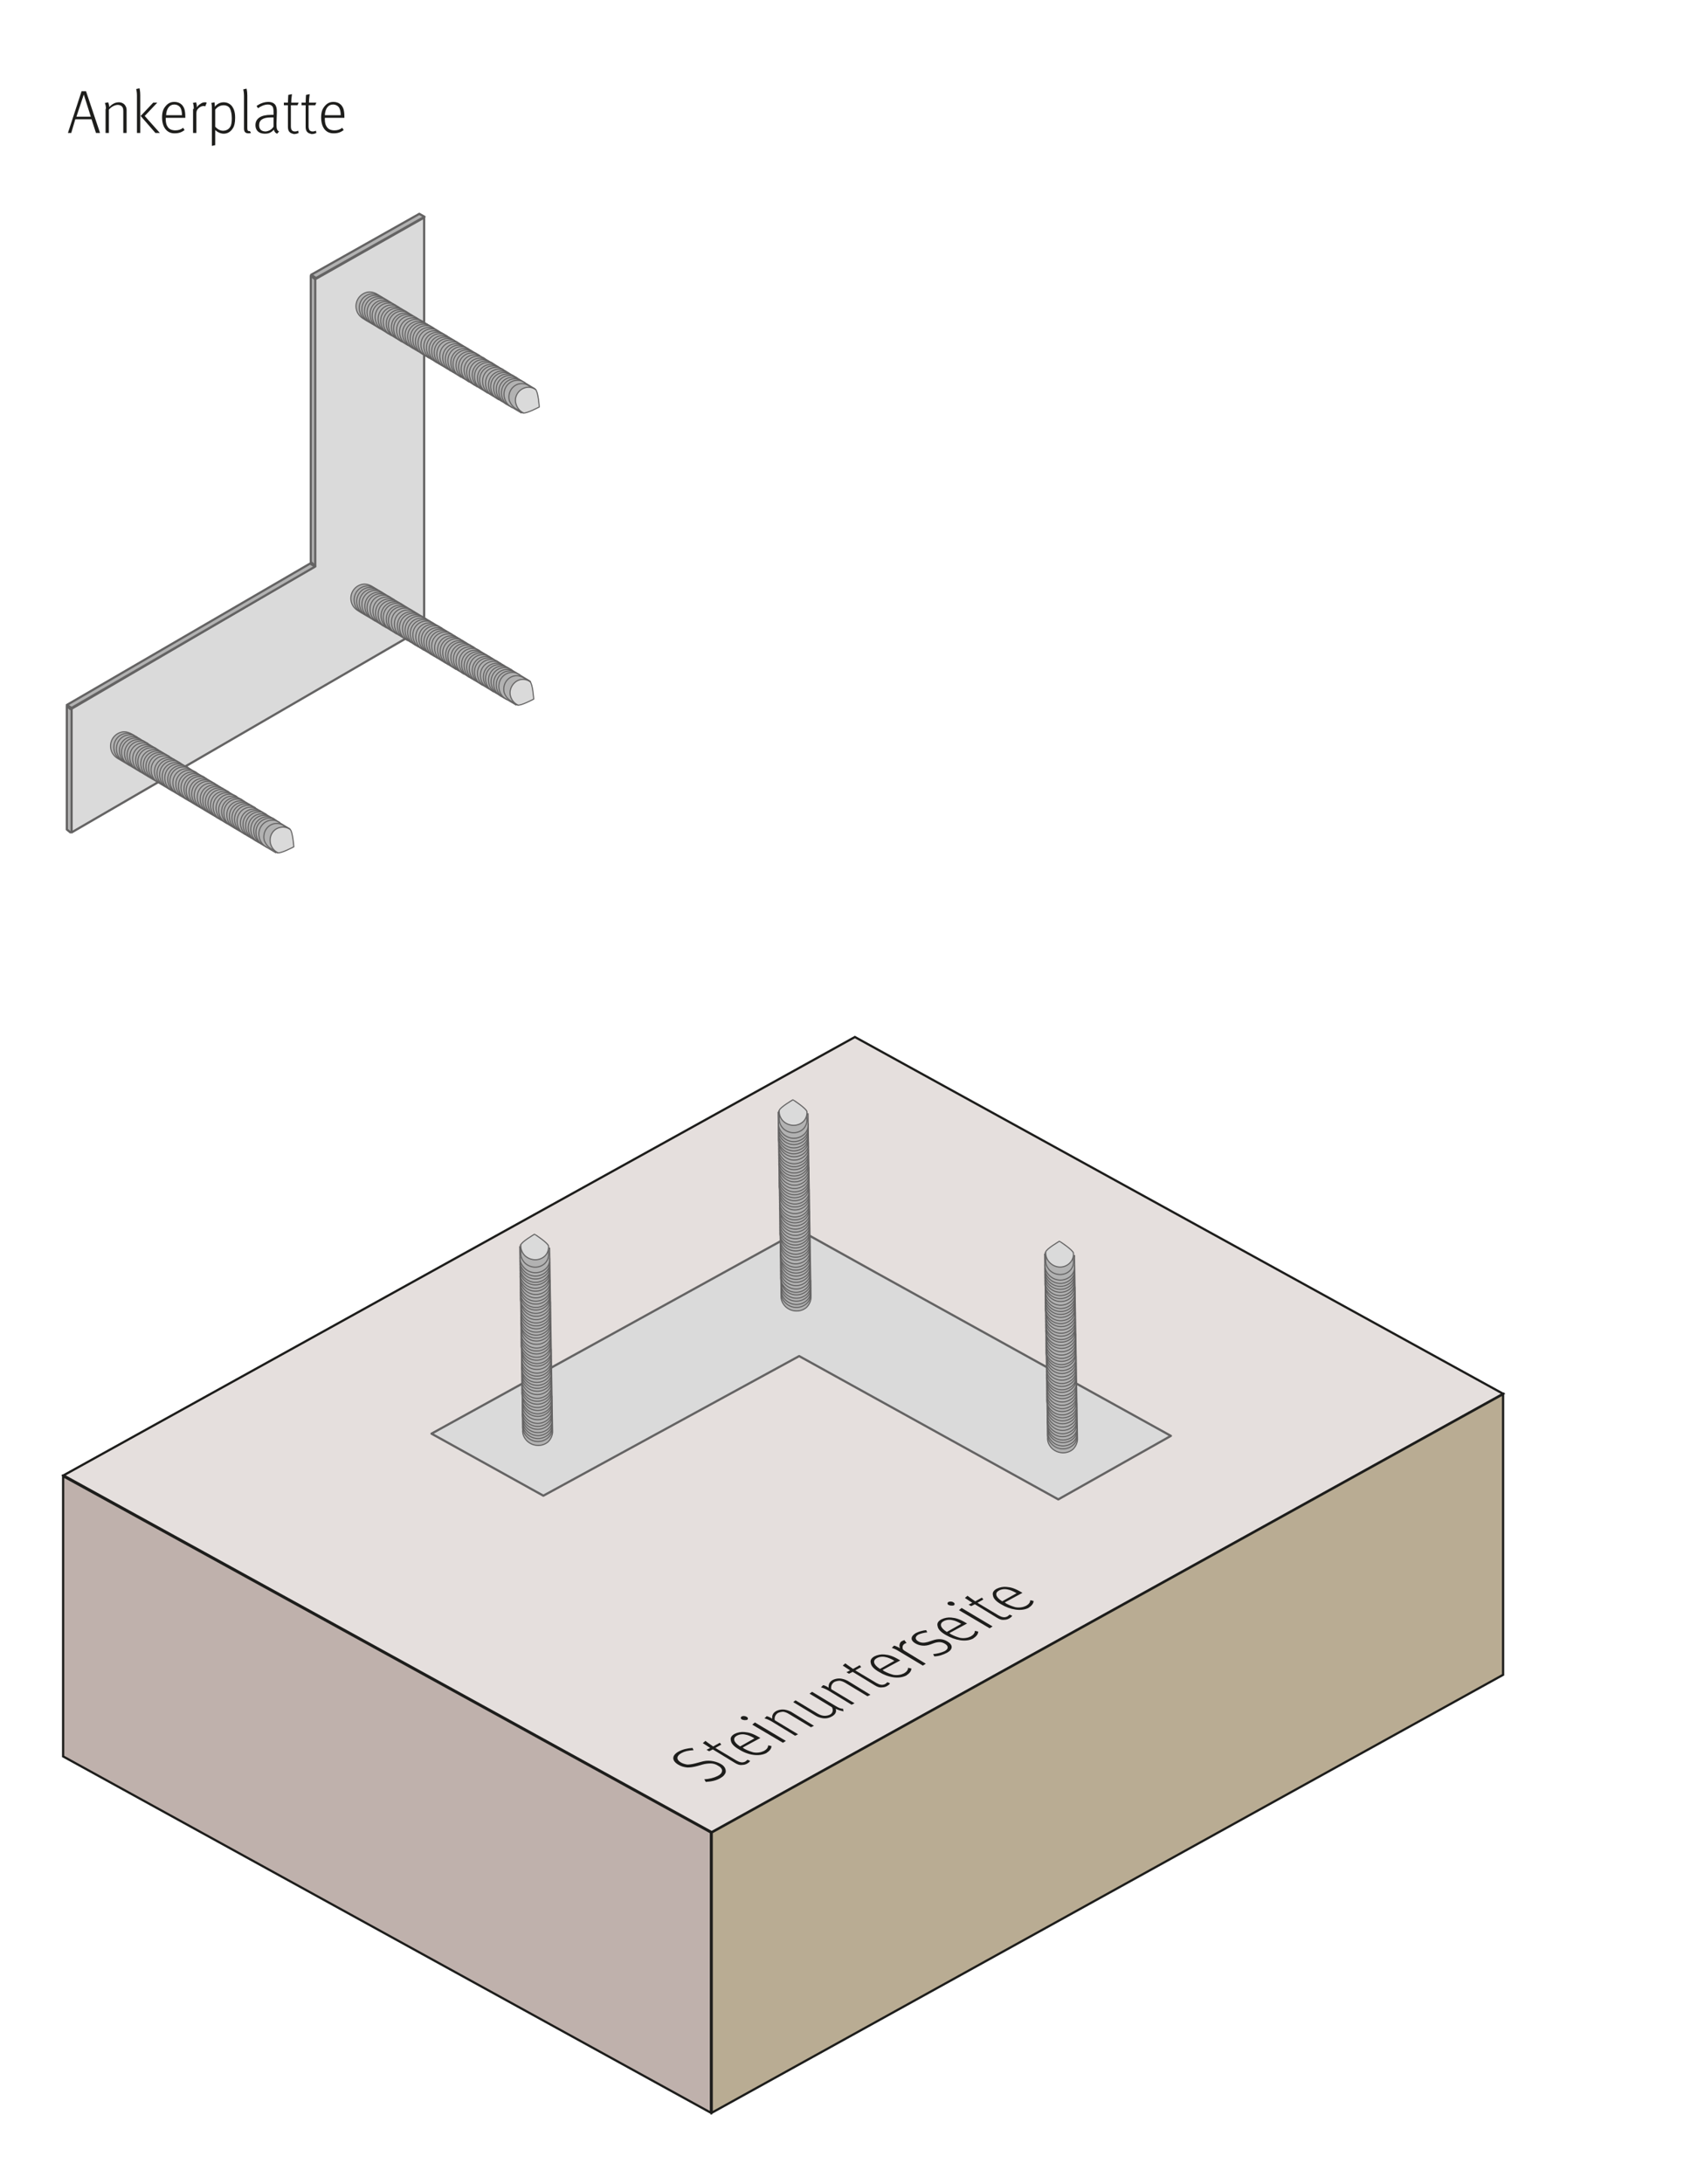 <?xml version="1.0" encoding="utf-8"?>
<!-- Generator: Adobe Illustrator 28.0.0, SVG Export Plug-In . SVG Version: 6.00 Build 0)  -->
<svg version="1.1" xmlns="http://www.w3.org/2000/svg" xmlns:xlink="http://www.w3.org/1999/xlink" x="0px" y="0px"
	 viewBox="0 0 460 591.3" style="enable-background:new 0 0 460 591.3;" xml:space="preserve">
<style type="text/css">
	.st0{fill:#1D1D1B;}
	.st1{fill:#B2B2B2;}
	.st2{fill:none;stroke:#646363;stroke-width:0.6;stroke-linejoin:round;stroke-miterlimit:10;}
	.st3{fill:#DADADA;}
	.st4{fill:none;stroke:#646363;stroke-width:0.603;stroke-linejoin:round;stroke-miterlimit:10;}
	.st5{fill:none;stroke:#646363;stroke-width:0.3;stroke-miterlimit:10;}
	.st6{fill:#E52D12;}
	.st7{fill:none;stroke:#646363;stroke-width:0.3;stroke-linejoin:round;stroke-miterlimit:10;}
	.st8{fill:#E5DFDD;}
	.st9{fill:none;stroke:#1D1D1B;stroke-width:0.606;}
	.st10{fill:#B9AC93;}
	.st11{fill:#BFB1AC;}
	.st12{fill:none;stroke:#646363;stroke-width:0.303;stroke-miterlimit:10;}
	.st13{fill:none;stroke:#646363;stroke-width:0.303;stroke-linejoin:round;stroke-miterlimit:10;}
</style>
<g id="Ebene_2">
	<g>
		<path d="M-213.8-128c0.5-0.1,1.3-0.2,2-0.2c1.1,0,1.8,0.2,2.3,0.7c0.4,0.4,0.6,0.9,0.6,1.5c0,1.1-0.7,1.8-1.5,2.1v0
			c0.6,0.2,1,0.8,1.2,1.6c0.3,1.1,0.5,1.9,0.6,2.2h-1.1c-0.1-0.2-0.3-0.9-0.5-1.9c-0.2-1.1-0.7-1.5-1.6-1.6h-1v3.5h-1V-128z
			 M-212.8-124.3h1.1c1.1,0,1.8-0.6,1.8-1.5c0-1-0.8-1.5-1.9-1.5c-0.5,0-0.9,0-1,0.1V-124.3z"/>
		<path d="M-204-120l-0.1-0.7h0c-0.3,0.5-0.9,0.9-1.8,0.9c-1.2,0-1.8-0.8-1.8-1.7c0-1.4,1.2-2.2,3.5-2.2v-0.1c0-0.5-0.1-1.3-1.3-1.3
			c-0.5,0-1.1,0.2-1.5,0.4l-0.2-0.7c0.5-0.3,1.2-0.5,1.9-0.5c1.8,0,2.2,1.2,2.2,2.4v2.2c0,0.5,0,1,0.1,1.4H-204z M-204.2-123
			c-1.2,0-2.5,0.2-2.5,1.3c0,0.7,0.5,1,1,1c0.8,0,1.2-0.5,1.4-1c0-0.1,0.1-0.2,0.1-0.3V-123z"/>
		<path d="M-201.5-124.3c0-0.6,0-1.1,0-1.6h0.9l0.1,1h0c0.3-0.6,1-1.1,1.9-1.1c0.8,0,2.1,0.5,2.1,2.5v3.5h-1.1v-3.3
			c0-0.9-0.3-1.7-1.3-1.7c-0.7,0-1.2,0.5-1.4,1.1c0,0.1-0.1,0.3-0.1,0.5v3.5h-1.1V-124.3z"/>
		<path d="M-189.8-128.5v7c0,0.5,0,1.1,0,1.5h-0.9l0-1h0c-0.3,0.6-1,1.1-2,1.1c-1.4,0-2.5-1.2-2.5-3c0-1.9,1.2-3.1,2.6-3.1
			c0.9,0,1.5,0.4,1.8,0.9h0v-3.5H-189.8z M-190.8-123.5c0-0.1,0-0.3,0-0.4c-0.2-0.7-0.7-1.2-1.5-1.2c-1.1,0-1.7,1-1.7,2.2
			c0,1.2,0.6,2.1,1.7,2.1c0.7,0,1.4-0.5,1.5-1.3c0-0.1,0-0.3,0-0.5V-123.5z"/>
		<path d="M-185.8-120v-0.6l0.8-0.8c2-1.9,2.9-2.9,2.9-4.1c0-0.8-0.4-1.5-1.5-1.5c-0.7,0-1.3,0.4-1.7,0.7l-0.3-0.7
			c0.5-0.5,1.3-0.8,2.2-0.8c1.7,0,2.4,1.2,2.4,2.3c0,1.4-1,2.6-2.7,4.2l-0.6,0.6v0h3.5v0.9H-185.8z"/>
		<path d="M-174.5-124c0,2.7-1,4.1-2.7,4.1c-1.5,0-2.6-1.4-2.6-4c0-2.6,1.1-4.1,2.7-4.1C-175.4-128-174.5-126.5-174.5-124z
			 M-178.7-123.9c0,2,0.6,3.2,1.6,3.2c1.1,0,1.6-1.3,1.6-3.3c0-1.9-0.5-3.2-1.6-3.2C-178-127.1-178.7-126-178.7-123.9z"/>
		<path d="M-170.6-123.9c0-0.7,0-1.3,0-1.9h0.9l0,1h0c0.4-0.7,1.1-1.1,2.1-1.1c1.4,0,2.5,1.2,2.5,3c0,2.1-1.3,3.1-2.6,3.1
			c-0.8,0-1.4-0.3-1.8-0.9h0v3.2h-1V-123.9z M-169.6-122.4c0,0.2,0,0.3,0,0.4c0.2,0.7,0.8,1.2,1.6,1.2c1.1,0,1.8-0.9,1.8-2.2
			c0-1.2-0.6-2.2-1.7-2.2c-0.7,0-1.4,0.5-1.6,1.3c0,0.1-0.1,0.3-0.1,0.4V-122.4z"/>
		<path d="M-163.5-125.8l0.8,1.2c0.2,0.3,0.4,0.6,0.6,0.9h0c0.2-0.3,0.4-0.6,0.6-1l0.8-1.2h1.1l-2,2.8l2,3h-1.2l-0.9-1.3
			c-0.2-0.3-0.4-0.7-0.6-1h0c-0.2,0.3-0.4,0.7-0.6,1l-0.8,1.3h-1.2l2.1-3l-2-2.8H-163.5z"/>
		<path d="M-207.6-106c-0.5,0.2-1.4,0.4-2.5,0.4c-1.2,0-2.2-0.3-3-1.1c-0.7-0.7-1.1-1.8-1.1-3c0-2.4,1.7-4.2,4.4-4.2
			c0.9,0,1.7,0.2,2,0.4l-0.3,0.9c-0.4-0.2-1-0.3-1.8-0.3c-2,0-3.2,1.2-3.2,3.2c0,2.1,1.2,3.3,3.1,3.3c0.7,0,1.2-0.1,1.4-0.2v-2.4
			h-1.6v-0.8h2.7V-106z"/>
		<path d="M-206.1-109.6c0-0.7,0-1.3,0-1.8h0.9l0,1.1h0c0.3-0.8,0.9-1.3,1.6-1.3c0.1,0,0.2,0,0.3,0v1c-0.1,0-0.2,0-0.4,0
			c-0.7,0-1.3,0.6-1.4,1.4c0,0.1,0,0.3,0,0.5v3.1h-1V-109.6z"/>
		<path d="M-197-108.6c0,2.1-1.5,3.1-2.9,3.1c-1.6,0-2.8-1.2-2.8-3c0-1.9,1.3-3.1,2.9-3.1C-198.2-111.6-197-110.4-197-108.6z
			 M-201.6-108.5c0,1.3,0.7,2.2,1.8,2.2c1,0,1.8-0.9,1.8-2.3c0-1-0.5-2.2-1.7-2.2C-201.1-110.8-201.6-109.6-201.6-108.5z
			 M-201.6-113.1c0-0.3,0.3-0.6,0.6-0.6c0.3,0,0.6,0.3,0.6,0.6c0,0.3-0.2,0.6-0.6,0.6C-201.3-112.5-201.6-112.8-201.6-113.1z
			 M-199.4-113.1c0-0.3,0.3-0.6,0.6-0.6c0.3,0,0.6,0.3,0.6,0.6c0,0.3-0.2,0.6-0.6,0.6C-199.1-112.5-199.4-112.8-199.4-113.1z"/>
		<path d="M-195.7-105.6v-5.4c0-1.4,0.3-2.1,0.9-2.6c0.5-0.4,1-0.6,1.8-0.6c1.1,0,2.1,0.7,2.1,2c0,0.4-0.1,0.8-0.3,1
			c-0.5,0.2-0.9,0.6-0.9,1s0.2,0.7,0.6,1c0.5,0.5,1,1,1,1.8c0,1.1-0.8,1.9-2.1,1.9c-0.4,0-0.9-0.1-1.3-0.3l0.2-0.8
			c0.3,0.2,0.6,0.2,1,0.2c0.8,0,1.2-0.5,1.2-1c0-0.5-0.2-0.8-0.6-1.2c-0.5-0.5-0.9-0.9-0.9-1.6c0-0.6,0.4-1.1,1.1-1.5
			c0.1-0.1,0.1-0.3,0.1-0.5c0-0.8-0.5-1.3-1.2-1.3c-0.9,0-1.4,0.6-1.4,2.4v5.5H-195.7z"/>
		<path d="M-188.5-108.3c0,1.4,0.9,2,2,2c0.8,0,1.2-0.1,1.6-0.3l0.2,0.8c-0.4,0.2-1,0.4-1.9,0.4c-1.8,0-2.9-1.2-2.9-2.9
			s1-3.1,2.7-3.1c1.9,0,2.4,1.7,2.4,2.7c0,0.2,0,0.4,0,0.5H-188.5z M-185.4-109.1c0-0.7-0.3-1.7-1.5-1.7c-1.1,0-1.5,1-1.6,1.7
			H-185.4z"/>
		<path d="M-180.6-109.9c0-0.6,0-1.1,0-1.6h0.9l0,0.9h0c0.3-0.6,0.9-1.1,1.8-1.1c0.8,0,1.4,0.5,1.6,1.2h0c0.2-0.3,0.4-0.6,0.6-0.8
			c0.3-0.3,0.7-0.4,1.3-0.4c0.8,0,1.9,0.5,1.9,2.5v3.4h-1v-3.3c0-1.1-0.4-1.8-1.3-1.8c-0.6,0-1.1,0.4-1.2,1c0,0.1-0.1,0.3-0.1,0.5
			v3.6h-1v-3.5c0-0.9-0.4-1.6-1.2-1.6c-0.7,0-1.1,0.5-1.3,1.1c-0.1,0.2-0.1,0.3-0.1,0.5v3.5h-1V-109.9z"/>
		<path d="M-167.3-105.6l-0.1-0.7h0c-0.3,0.5-0.9,0.9-1.8,0.9c-1.2,0-1.8-0.8-1.8-1.7c0-1.4,1.2-2.2,3.5-2.2v-0.1
			c0-0.5-0.1-1.3-1.3-1.3c-0.5,0-1.1,0.2-1.5,0.4l-0.2-0.7c0.5-0.3,1.2-0.5,1.9-0.5c1.8,0,2.2,1.2,2.2,2.4v2.2c0,0.5,0,1,0.1,1.4
			H-167.3z M-167.5-108.6c-1.2,0-2.5,0.2-2.5,1.3c0,0.7,0.5,1,1,1c0.8,0,1.2-0.5,1.4-1c0-0.1,0.1-0.2,0.1-0.3V-108.6z"/>
		<path d="M-164.8-114.1h1.1v8.5h-1.1V-114.1z"/>
		<path d="M-159.5-106.8c0.3,0.2,1,0.5,1.7,0.5c1.4,0,1.8-0.9,1.8-1.5c0-1.1-1-1.6-2-1.6h-0.6v-0.8h0.6c0.8,0,1.7-0.4,1.7-1.3
			c0-0.6-0.4-1.2-1.4-1.2c-0.6,0-1.2,0.3-1.6,0.5l-0.3-0.8c0.4-0.3,1.2-0.6,2-0.6c1.5,0,2.2,0.9,2.2,1.9c0,0.8-0.5,1.5-1.4,1.8v0
			c1,0.2,1.7,0.9,1.7,2c0,1.2-1,2.3-2.8,2.3c-0.9,0-1.6-0.3-2-0.5L-159.5-106.8z"/>
		<path d="M-213.9-92.5c0.5,0.3,1.2,0.5,1.9,0.5c1.1,0,1.7-0.6,1.7-1.4c0-0.8-0.4-1.2-1.5-1.6c-1.3-0.5-2.1-1.2-2.1-2.3
			c0-1.3,1-2.2,2.6-2.2c0.8,0,1.4,0.2,1.8,0.4l-0.3,0.9c-0.3-0.1-0.8-0.4-1.5-0.4c-1.1,0-1.5,0.7-1.5,1.2c0,0.8,0.5,1.1,1.6,1.6
			c1.4,0.5,2.1,1.2,2.1,2.4c0,1.2-0.9,2.3-2.8,2.3c-0.8,0-1.6-0.2-2.1-0.5L-213.9-92.5z"/>
		<path d="M-203.7-91.4c-0.3,0.1-0.9,0.3-1.7,0.3c-1.8,0-2.9-1.2-2.9-3c0-1.8,1.2-3.1,3.1-3.1c0.6,0,1.2,0.2,1.5,0.3l-0.2,0.8
			c-0.3-0.1-0.6-0.3-1.2-0.3c-1.3,0-2.1,1-2.1,2.2c0,1.3,0.9,2.2,2,2.2c0.6,0,1-0.2,1.3-0.3L-203.7-91.4z"/>
		<path d="M-202.5-99.7h1.1v3.6h0c0.2-0.3,0.4-0.6,0.8-0.7c0.3-0.2,0.7-0.3,1.1-0.3c0.8,0,2,0.5,2,2.5v3.5h-1.1v-3.3
			c0-0.9-0.3-1.7-1.3-1.7c-0.7,0-1.2,0.5-1.4,1.1c-0.1,0.1-0.1,0.3-0.1,0.5v3.5h-1.1V-99.7z"/>
		<path d="M-195.8-95.2c0-0.7,0-1.3,0-1.8h0.9l0,1.1h0c0.3-0.8,0.9-1.3,1.6-1.3c0.1,0,0.2,0,0.3,0v1c-0.1,0-0.2,0-0.4,0
			c-0.7,0-1.3,0.6-1.4,1.4c0,0.1,0,0.3,0,0.5v3.1h-1V-95.2z"/>
		<path d="M-190.7-98.7c0,0.4-0.3,0.6-0.7,0.6c-0.4,0-0.6-0.3-0.6-0.6c0-0.4,0.3-0.7,0.7-0.7C-190.9-99.3-190.7-99-190.7-98.7z
			 M-191.8-91.2V-97h1.1v5.8H-191.8z"/>
		<path d="M-188.9-91.2v-5h-0.8V-97h0.8v-0.3c0-0.8,0.2-1.6,0.7-2c0.4-0.4,0.9-0.5,1.4-0.5c0.4,0,0.7,0.1,0.9,0.2l-0.1,0.8
			c-0.2-0.1-0.4-0.1-0.7-0.1c-0.9,0-1.1,0.8-1.1,1.7v0.3h1.4v0.8h-1.4v5H-188.9z"/>
		<path d="M-184.1-98.7v1.7h1.5v0.8h-1.5v3.1c0,0.7,0.2,1.1,0.8,1.1c0.3,0,0.5,0,0.6-0.1l0,0.8c-0.2,0.1-0.5,0.1-0.9,0.1
			c-0.5,0-0.9-0.2-1.1-0.4c-0.3-0.3-0.4-0.8-0.4-1.5v-3.2h-0.9V-97h0.9v-1.4L-184.1-98.7z"/>
		<path d="M-174-92.8c0,0.6,0,1.1,0,1.6h-0.9l-0.1-0.9h0c-0.3,0.5-0.9,1.1-1.9,1.1c-0.9,0-2-0.5-2-2.5V-97h1.1v3.2
			c0,1.1,0.3,1.8,1.3,1.8c0.7,0,1.2-0.5,1.4-1c0.1-0.2,0.1-0.3,0.1-0.5V-97h1.1V-92.8z"/>
		<path d="M-172.3-95.5c0-0.6,0-1.1,0-1.6h0.9l0,0.9h0c0.3-0.6,0.9-1.1,1.8-1.1c0.8,0,1.4,0.5,1.6,1.2h0c0.2-0.3,0.4-0.6,0.6-0.8
			c0.3-0.3,0.7-0.4,1.3-0.4c0.8,0,1.9,0.5,1.9,2.5v3.4h-1v-3.3c0-1.1-0.4-1.8-1.3-1.8c-0.6,0-1.1,0.4-1.2,1c0,0.1-0.1,0.3-0.1,0.5
			v3.6h-1v-3.5c0-0.9-0.4-1.6-1.2-1.6c-0.7,0-1.1,0.5-1.3,1.1c-0.1,0.2-0.1,0.3-0.1,0.5v3.5h-1V-95.5z"/>
		<path d="M-162-97l0.8,3c0.2,0.6,0.3,1.2,0.4,1.8h0c0.1-0.6,0.3-1.2,0.5-1.8l0.9-3h0.9l0.9,2.9c0.2,0.7,0.4,1.3,0.5,1.9h0
			c0.1-0.6,0.3-1.2,0.4-1.9l0.8-2.9h1l-1.9,5.8h-1l-0.9-2.8c-0.2-0.6-0.4-1.2-0.5-1.9h0c-0.1,0.7-0.3,1.3-0.5,1.9l-0.9,2.8h-1
			l-1.8-5.8H-162z"/>
		<path d="M-150.4-91.2l-0.1-0.7h0c-0.3,0.5-0.9,0.9-1.8,0.9c-1.2,0-1.8-0.8-1.8-1.7c0-1.4,1.2-2.2,3.5-2.2V-95
			c0-0.5-0.1-1.3-1.3-1.3c-0.5,0-1.1,0.2-1.5,0.4l-0.2-0.7c0.5-0.3,1.2-0.5,1.9-0.5c1.8,0,2.2,1.2,2.2,2.4v2.2c0,0.5,0,1,0.1,1.4
			H-150.4z M-150.6-94.2c-1.2,0-2.5,0.2-2.5,1.3c0,0.7,0.5,1,1,1c0.8,0,1.2-0.5,1.4-1c0-0.1,0.1-0.2,0.1-0.3V-94.2z"/>
		<path d="M-147.9-95.5c0-0.6,0-1.1,0-1.6h0.9l0.1,1h0c0.3-0.6,1-1.1,1.9-1.1c0.8,0,2.1,0.5,2.1,2.5v3.5h-1.1v-3.3
			c0-0.9-0.3-1.7-1.3-1.7c-0.7,0-1.2,0.5-1.4,1.1c0,0.1-0.1,0.3-0.1,0.5v3.5h-1.1V-95.5z"/>
		<path d="M-136.2-99.7v7c0,0.5,0,1.1,0,1.5h-0.9l0-1h0c-0.3,0.6-1,1.1-2,1.1c-1.4,0-2.5-1.2-2.5-3c0-1.9,1.2-3.1,2.6-3.1
			c0.9,0,1.5,0.4,1.8,0.9h0v-3.5H-136.2z M-137.2-94.7c0-0.1,0-0.3,0-0.4c-0.2-0.7-0.7-1.2-1.5-1.2c-1.1,0-1.7,1-1.7,2.2
			c0,1.2,0.6,2.1,1.7,2.1c0.7,0,1.4-0.5,1.5-1.3c0-0.1,0-0.3,0-0.5V-94.7z"/>
		<path d="M-133.8-93.9c0,1.4,0.9,2,2,2c0.8,0,1.2-0.1,1.6-0.3l0.2,0.8c-0.4,0.2-1,0.4-1.9,0.4c-1.8,0-2.9-1.2-2.9-2.9
			c0-1.8,1-3.1,2.7-3.1c1.9,0,2.4,1.7,2.4,2.7c0,0.2,0,0.4,0,0.5H-133.8z M-130.7-94.7c0-0.7-0.3-1.7-1.5-1.7c-1.1,0-1.5,1-1.6,1.7
			H-130.7z"/>
		<path d="M-128.4-99.7h1.1v8.5h-1.1V-99.7z"/>
		<path d="M-125.6-95.5c0-0.6,0-1.1,0-1.6h0.9l0.1,1h0c0.3-0.6,1-1.1,1.9-1.1c0.8,0,2.1,0.5,2.1,2.5v3.5h-1.1v-3.3
			c0-0.9-0.3-1.7-1.3-1.7c-0.7,0-1.2,0.5-1.4,1.1c0,0.1-0.1,0.3-0.1,0.5v3.5h-1.1V-95.5z"/>
		<path d="M-212.5-79.4l-0.8,2.5h-1.1l2.7-8.1h1.3l2.8,8.1h-1.1l-0.9-2.5H-212.5z M-209.8-80.2l-0.8-2.3c-0.2-0.5-0.3-1-0.4-1.5h0
			c-0.1,0.5-0.3,1-0.4,1.5l-0.8,2.3H-209.8z"/>
		<path d="M-206.6-76.8c0-0.4,0-1,0-1.5v-7h1v3.6h0c0.4-0.6,1-1.1,2-1.1c1.4,0,2.5,1.2,2.4,3c0,2.1-1.3,3.1-2.6,3.1
			c-0.8,0-1.5-0.3-1.9-1.1h0l0,1H-206.6z M-205.5-79.2c0,0.1,0,0.3,0,0.4c0.2,0.7,0.8,1.2,1.6,1.2c1.1,0,1.8-0.9,1.8-2.2
			c0-1.2-0.6-2.2-1.7-2.2c-0.7,0-1.4,0.5-1.6,1.3c0,0.1-0.1,0.3-0.1,0.4V-79.2z"/>
		<path d="M-199.8-77.9c0.3,0.2,0.9,0.4,1.4,0.4c0.8,0,1.1-0.4,1.1-0.9c0-0.5-0.3-0.8-1.1-1.1c-1-0.4-1.5-0.9-1.5-1.6
			c0-0.9,0.8-1.7,2-1.7c0.6,0,1.1,0.2,1.4,0.4l-0.3,0.8c-0.2-0.1-0.6-0.3-1.2-0.3c-0.6,0-1,0.4-1,0.8c0,0.5,0.3,0.7,1.1,1
			c1,0.4,1.5,0.9,1.5,1.8c0,1-0.8,1.7-2.2,1.7c-0.6,0-1.2-0.2-1.6-0.4L-199.8-77.9z"/>
		<path d="M-193.7-84.3v1.7h1.5v0.8h-1.5v3.1c0,0.7,0.2,1.1,0.8,1.1c0.3,0,0.5,0,0.6-0.1l0,0.8c-0.2,0.1-0.5,0.1-0.9,0.1
			c-0.5,0-0.9-0.2-1.1-0.4c-0.3-0.3-0.4-0.8-0.4-1.5v-3.2h-0.9v-0.8h0.9V-84L-193.7-84.3z"/>
		<path d="M-187.8-76.8l-0.1-0.7h0c-0.3,0.5-0.9,0.9-1.8,0.9c-1.2,0-1.8-0.8-1.8-1.7c0-1.4,1.2-2.2,3.5-2.2v-0.1
			c0-0.5-0.1-1.3-1.3-1.3c-0.5,0-1.1,0.2-1.5,0.4l-0.2-0.7c0.5-0.3,1.2-0.5,1.9-0.5c1.8,0,2.2,1.2,2.2,2.4v2.2c0,0.5,0,1,0.1,1.4
			H-187.8z M-190.7-84.3c0-0.3,0.3-0.6,0.6-0.6s0.6,0.3,0.6,0.6c0,0.3-0.2,0.6-0.6,0.6C-190.4-83.7-190.7-84-190.7-84.3z
			 M-187.9-79.8c-1.2,0-2.5,0.2-2.5,1.3c0,0.7,0.5,1,1,1c0.8,0,1.2-0.5,1.4-1c0-0.1,0.1-0.2,0.1-0.3V-79.8z M-188.4-84.3
			c0-0.3,0.3-0.6,0.6-0.6s0.6,0.3,0.6,0.6c0,0.3-0.2,0.6-0.6,0.6C-188.2-83.7-188.4-84-188.4-84.3z"/>
		<path d="M-185.2-81.1c0-0.6,0-1.1,0-1.6h0.9l0.1,1h0c0.3-0.6,1-1.1,1.9-1.1c0.8,0,2.1,0.5,2.1,2.5v3.5h-1.1v-3.3
			c0-0.9-0.3-1.7-1.3-1.7c-0.7,0-1.2,0.5-1.4,1.1c0,0.1-0.1,0.3-0.1,0.5v3.5h-1.1V-81.1z"/>
		<path d="M-173.5-85.3v7c0,0.5,0,1.1,0,1.5h-0.9l0-1h0c-0.3,0.6-1,1.1-2,1.1c-1.4,0-2.5-1.2-2.5-3c0-1.9,1.2-3.1,2.6-3.1
			c0.9,0,1.5,0.4,1.8,0.9h0v-3.5H-173.5z M-174.6-80.3c0-0.1,0-0.3,0-0.4c-0.2-0.7-0.7-1.2-1.5-1.2c-1.1,0-1.7,1-1.7,2.2
			c0,1.2,0.6,2.1,1.7,2.1c0.7,0,1.4-0.5,1.5-1.3c0-0.1,0-0.3,0-0.5V-80.3z"/>
		<path d="M-171.2-79.5c0,1.4,0.9,2,2,2c0.8,0,1.2-0.1,1.6-0.3l0.2,0.8c-0.4,0.2-1,0.4-1.9,0.4c-1.8,0-2.9-1.2-2.9-2.9
			s1-3.1,2.7-3.1c1.9,0,2.4,1.7,2.4,2.7c0,0.2,0,0.4,0,0.5H-171.2z M-168.1-80.3c0-0.7-0.3-1.7-1.5-1.7c-1.1,0-1.5,1-1.6,1.7H-168.1
			z"/>
		<path d="M-163.3-78c0.3,0.2,1,0.5,1.7,0.5c1.4,0,1.8-0.9,1.8-1.5c0-1.1-1-1.6-2-1.6h-0.6v-0.8h0.6c0.8,0,1.7-0.4,1.7-1.3
			c0-0.6-0.4-1.2-1.4-1.2c-0.6,0-1.2,0.3-1.6,0.5l-0.3-0.8c0.4-0.3,1.2-0.6,2-0.6c1.5,0,2.2,0.9,2.2,1.9c0,0.8-0.5,1.5-1.4,1.8v0
			c1,0.2,1.7,0.9,1.7,2c0,1.2-1,2.3-2.8,2.3c-0.9,0-1.6-0.3-2-0.5L-163.3-78z"/>
		<path d="M-157.1-78c0.3,0.2,1,0.5,1.7,0.5c1.4,0,1.8-0.9,1.8-1.5c0-1.1-1-1.6-2-1.6h-0.6v-0.8h0.6c0.8,0,1.7-0.4,1.7-1.3
			c0-0.6-0.4-1.2-1.4-1.2c-0.6,0-1.2,0.3-1.6,0.5l-0.3-0.8c0.4-0.3,1.2-0.6,2-0.6c1.5,0,2.2,0.9,2.2,1.9c0,0.8-0.5,1.5-1.4,1.8v0
			c1,0.2,1.7,0.9,1.7,2c0,1.2-1,2.3-2.8,2.3c-0.9,0-1.6-0.3-2-0.5L-157.1-78z"/>
		<path d="M-148.4-80.7c0-0.7,0-1.3,0-1.9h0.9l0,1h0c0.4-0.7,1.1-1.1,2.1-1.1c1.4,0,2.5,1.2,2.5,3c0,2.1-1.3,3.1-2.6,3.1
			c-0.8,0-1.4-0.3-1.8-0.9h0v3.2h-1V-80.7z M-147.3-79.2c0,0.2,0,0.3,0,0.4c0.2,0.7,0.8,1.2,1.6,1.2c1.1,0,1.8-0.9,1.8-2.2
			c0-1.2-0.6-2.2-1.7-2.2c-0.7,0-1.4,0.5-1.6,1.3c0,0.1-0.1,0.3-0.1,0.4V-79.2z"/>
		<path d="M-141.2-82.6l0.8,1.2c0.2,0.3,0.4,0.6,0.6,0.9h0c0.2-0.3,0.4-0.6,0.6-1l0.8-1.2h1.1l-2,2.8l2,3h-1.2l-0.9-1.3
			c-0.2-0.3-0.4-0.7-0.6-1h0c-0.2,0.3-0.4,0.7-0.6,1l-0.8,1.3h-1.2l2.1-3l-2-2.8H-141.2z"/>
	</g>
</g>
<g id="Ebene_1">
	<g>
		<path class="st0" d="M22.1,24.7h1.2L27.1,36h-1.1l-1.2-3.7h-4.4L19.3,36h-0.9L22.1,24.7z M24.6,31.6l-1.9-6l-2,6H24.6z"/>
		<path class="st0" d="M28.7,29.5c0-0.9-0.2-1.4-0.3-1.6l0.9-0.2c0,0.1,0.3,0.6,0.3,1.3c0.8-0.9,1.7-1.3,2.6-1.3
			c0.8,0,1.5,0.4,1.8,1c0.2,0.3,0.3,0.7,0.3,1.1V36h-0.9v-5.8c0-0.8-0.1-1.1-0.4-1.4c-0.2-0.2-0.6-0.4-1.1-0.4
			c-0.7,0-1.8,0.5-2.4,1.3V36h-0.9V29.5z"/>
		<path class="st0" d="M37.1,25.8c0-1-0.2-1.6-0.2-1.7l0.9-0.2c0,0.1,0.2,0.7,0.2,1.9V36h-0.9V25.8z M38.1,31.4l3.4-3.6h1.1
			l-3.4,3.6l4.1,4.6h-1.2L38.1,31.4z"/>
		<path class="st0" d="M43.9,31.8c0-1.4,0.3-2.3,1-3.1c0.6-0.7,1.3-1.1,2.3-1.1c0.9,0,1.6,0.3,2.1,0.8c0.6,0.7,0.9,1.4,0.9,3.3v0.2
			h-5.3v0.4c0,0.9,0.2,1.6,0.5,2c0.4,0.7,1.2,1,2.1,1c0.8,0,1.5-0.2,2.1-0.7l0.4,0.6c-0.7,0.6-1.6,0.9-2.6,0.9
			C45.2,36.2,43.9,34.4,43.9,31.8z M49.3,31.2c0-1-0.2-1.6-0.4-2c-0.3-0.5-0.9-0.9-1.7-0.9c-1.2,0-2.1,1-2.2,2.9H49.3z"/>
		<path class="st0" d="M52.5,29.5c0-1.1-0.2-1.6-0.3-1.6l0.9-0.2c0,0.1,0.3,0.5,0.2,1.4c0.2-0.3,0.5-0.7,0.9-0.9
			c0.5-0.4,0.9-0.5,1.4-0.5c0.2,0,0.4,0.1,0.4,0.1l-0.4,1c-0.1,0-0.2-0.1-0.4-0.1c-0.5,0-1,0.2-1.4,0.6c-0.4,0.4-0.6,0.7-0.6,1.4V36
			h-0.9V29.5z"/>
		<path class="st0" d="M57.4,29.5c0-1.1-0.1-1.6-0.2-1.6l0.9-0.2c0,0.1,0.1,0.4,0.1,1.2c0.6-0.8,1.5-1.2,2.4-1.2
			c0.8,0,1.6,0.3,2.2,1c0.6,0.8,0.9,1.7,0.9,3.2c0,1.3-0.2,2.2-0.6,2.8c-0.6,1-1.5,1.5-2.5,1.5c-0.8,0-1.7-0.4-2.3-1v4.1l-0.9,0.2
			V29.5z M62.4,34.3c0.3-0.5,0.4-1.3,0.4-2.3c0-1.1-0.2-2-0.5-2.6c-0.3-0.6-1-0.9-1.7-0.9c-0.9,0-1.7,0.4-2.3,1.2v4.6
			c0.6,0.7,1.4,1.1,2.1,1.1C61.3,35.4,62,35,62.4,34.3z"/>
		<path class="st0" d="M66.1,34.8v-8.9c0-1-0.2-1.6-0.2-1.7l0.9-0.2c0,0.1,0.2,0.7,0.2,1.9v8.7c0,0.7,0.1,0.9,0.5,0.9
			c0.1,0,0.2,0,0.2,0L68,36c-0.3,0.1-0.4,0.1-0.7,0.1C66.5,36.1,66.1,35.7,66.1,34.8z"/>
		<path class="st0" d="M74.2,35.1c-0.7,0.8-1.4,1.1-2.4,1.1c-2,0-2.6-1.2-2.6-2.3c0-1.9,1.6-2.8,4.2-2.8c0.3,0,0.6,0,0.7,0v-0.8
			c0-0.8-0.1-1.2-0.3-1.5c-0.3-0.3-0.6-0.5-1.2-0.5c-1,0-2,0.5-2.7,1l-0.4-0.6c1-0.7,2.1-1.1,3.2-1.1c1,0,1.7,0.4,2,1
			c0.3,0.6,0.3,1.2,0.3,1.9l-0.1,3c0,1.3,0.1,1.8,0.7,2.1l-0.5,0.6C74.7,36.1,74.3,35.7,74.2,35.1z M74.1,34.3c0-0.1,0-0.6,0-0.8
			c0-0.3,0-1.5,0-1.7c-0.2,0-0.5,0-0.7,0c-2.2,0-3.2,0.7-3.2,2.1c0,1,0.5,1.7,1.8,1.7C72.9,35.5,73.7,35,74.1,34.3z"/>
		<path class="st0" d="M78.6,35.9c-0.4-0.3-0.6-0.8-0.6-1.5v-5.9h-1.1v-0.7H78c0-0.8,0.1-1.9,0.1-2.1l1-0.2c0,0.2-0.2,1.2-0.2,2.3h2
			l-0.3,0.7h-1.8v5.7c0,0.9,0.3,1.4,1.1,1.4c0.4,0,0.6-0.1,0.9-0.2l0.1,0.6c-0.4,0.2-0.8,0.3-1.3,0.3C79.2,36.2,78.9,36.1,78.6,35.9
			z"/>
		<path class="st0" d="M83.4,35.9c-0.4-0.3-0.6-0.8-0.6-1.5v-5.9h-1.1v-0.7h1.1c0-0.8,0.1-1.9,0.1-2.1l1-0.2c0,0.2-0.2,1.2-0.2,2.3
			h2l-0.3,0.7h-1.8v5.7c0,0.9,0.3,1.4,1.1,1.4c0.4,0,0.6-0.1,0.9-0.2l0.1,0.6c-0.4,0.2-0.8,0.3-1.3,0.3C84,36.2,83.7,36.1,83.4,35.9
			z"/>
		<path class="st0" d="M87,31.8c0-1.4,0.3-2.3,1-3.1c0.6-0.7,1.3-1.1,2.3-1.1c0.9,0,1.6,0.3,2.1,0.8c0.6,0.7,0.9,1.4,0.9,3.3v0.2H88
			v0.4c0,0.9,0.2,1.6,0.5,2c0.4,0.7,1.2,1,2.1,1c0.8,0,1.5-0.2,2.1-0.7l0.4,0.6c-0.7,0.6-1.6,0.9-2.6,0.9C88.2,36.2,87,34.4,87,31.8
			z M92.3,31.2c0-1-0.2-1.6-0.4-2c-0.3-0.5-0.9-0.9-1.7-0.9c-1.2,0-2.1,1-2.2,2.9H92.3z"/>
	</g>
	<polygon class="st1" points="18.1,224.6 19.2,225.5 19.2,192.1 18.1,191.2 	"/>
	<polyline class="st2" points="19.2,225.5 18.1,224.6 18.1,191.2 19.2,192.1 	"/>
	<polygon class="st1" points="85.6,75.3 84.3,74.4 113.6,57.9 115,58.7 	"/>
	<polygon class="st2" points="85.6,75.3 84.3,74.4 113.6,57.9 115,58.7 	"/>
	<polygon class="st1" points="84.2,152.2 85.3,153.2 85.4,75.6 84.2,74.7 	"/>
	<polyline class="st2" points="85.4,153.2 84.2,152.2 84.2,74.7 85.4,75.6 	"/>
	<polygon class="st3" points="19.4,191.9 85.4,153.3 85.4,75.6 114.9,58.9 114.9,147.3 114.9,170 19.4,225.4 	"/>
	<polygon class="st4" points="19.4,191.9 85.4,153.3 85.4,75.6 114.9,58.9 114.9,147.3 114.9,170 19.4,225.4 	"/>
	<polygon class="st1" points="19.4,191.7 18.1,190.9 84,152.6 85.4,153.4 	"/>
	<polygon class="st2" points="19.4,191.7 18.1,190.9 84,152.6 85.4,153.4 	"/>
	<path class="st1" d="M141.2,111.8L98.6,86.4c-0.9-0.5-1.7-1.3-2-2.4c-0.6-2.1,0.6-4.2,2.6-4.8c0.9-0.3,1.9-0.1,2.7,0.3l0,0
		c0.2,0.1,0.3,0.2,0.5,0.3l42.4,25.4L141.2,111.8z"/>
	<path class="st5" d="M141.2,111.8L98.6,86.4c-0.9-0.5-1.7-1.3-2-2.4c-0.6-2.1,0.6-4.2,2.6-4.8c0.9-0.3,1.9-0.1,2.7,0.3l0,0
		c0.2,0.1,0.3,0.2,0.5,0.3l42.4,25.4L141.2,111.8z"/>
	<path class="st6" d="M141.8,111.9c-0.9-0.4-1.7-1.3-2-2.4c-0.6-2,0.5-4,2.4-4.5c1-0.3,2.1-0.1,3,0.5"/>
	<path class="st5" d="M141.8,111.9c-0.9-0.4-1.7-1.3-2-2.4c-0.6-2,0.5-4,2.4-4.5c1-0.3,2.1-0.1,3,0.5"/>
	<path class="st1" d="M140,110.8c-0.9-0.4-1.6-1.3-2-2.3c-0.5-1.9,0.5-3.9,2.4-4.5c1-0.3,2.1-0.1,2.9,0.5l1.2,0.7l-3.3,6.3
		L140,110.8z"/>
	<path class="st5" d="M140,110.8c-0.9-0.4-1.6-1.3-2-2.3c-0.5-1.9,0.5-3.9,2.4-4.5c1-0.3,2.1-0.1,2.9,0.5l1.2,0.7l-3.3,6.3
		L140,110.8z"/>
	<path class="st3" d="M142.2,105c1-0.3,2.1-0.1,2.9,0.5c0.7,0.5,1,4.7,1,4.7s-3.6,1.9-4.3,1.6c-0.9-0.4-1.7-1.3-2-2.4
		C139.2,107.6,140.3,105.6,142.2,105"/>
	<path class="st7" d="M142.2,105c1-0.3,2.1-0.1,2.9,0.5c0.7,0.5,1,4.7,1,4.7s-3.6,1.9-4.3,1.6c-0.9-0.4-1.7-1.3-2-2.4
		C139.2,107.6,140.3,105.6,142.2,105z"/>
	<path class="st5" d="M99.6,87c-1-0.5-1.8-1.4-2.1-2.5c-0.6-2.1,0.5-4.2,2.5-4.8c1.1-0.3,2.2-0.1,3.1,0.6 M100.3,87.4
		c-1-0.5-1.8-1.4-2.1-2.5c-0.6-2.1,0.5-4.2,2.5-4.8c1.1-0.3,2.2-0.1,3.1,0.6 M101,87.8c-1-0.5-1.8-1.4-2.1-2.5
		c-0.6-2.1,0.5-4.2,2.5-4.8c1.1-0.3,2.2-0.1,3.1,0.6 M101.7,88.2c-1-0.5-1.8-1.4-2.1-2.5c-0.6-2.1,0.5-4.2,2.5-4.8
		c1.1-0.3,2.2-0.1,3.1,0.6 M102.5,88.7c-1-0.5-1.8-1.4-2.1-2.5c-0.6-2.1,0.5-4.2,2.5-4.8c1.1-0.3,2.2-0.1,3.1,0.6 M103.1,89.1
		c-1-0.5-1.8-1.4-2.1-2.5c-0.6-2.1,0.5-4.2,2.5-4.8c1.1-0.3,2.2-0.1,3.1,0.6 M103.9,89.5c-1-0.5-1.8-1.4-2.1-2.5
		c-0.6-2.1,0.5-4.2,2.5-4.8c1.1-0.3,2.2-0.1,3.1,0.6 M104.7,90c-1-0.5-1.8-1.4-2.1-2.5c-0.6-2.1,0.5-4.2,2.5-4.8
		c1.1-0.3,2.2-0.1,3.1,0.6 M105.4,90.5c-1-0.5-1.8-1.4-2.1-2.5c-0.6-2.1,0.5-4.2,2.5-4.8c1.1-0.3,2.2-0.1,3.1,0.6 M106.1,90.9
		c-1-0.5-1.8-1.4-2.1-2.5c-0.6-2.1,0.5-4.2,2.5-4.8c1.1-0.3,2.2-0.1,3.1,0.6 M106.9,91.3c-1-0.5-1.8-1.4-2.1-2.5
		c-0.6-2.1,0.5-4.2,2.5-4.8c1.1-0.3,2.2-0.1,3.1,0.6 M107.5,91.7c-1-0.5-1.8-1.4-2.1-2.5c-0.6-2.1,0.5-4.2,2.5-4.8
		c1.1-0.3,2.2-0.1,3.1,0.6 M108.3,92.2c-1-0.5-1.8-1.4-2.1-2.5c-0.6-2.1,0.5-4.2,2.5-4.8c1.1-0.3,2.2-0.1,3.1,0.6 M108.9,92.6
		c-1-0.5-1.8-1.4-2.1-2.5c-0.6-2.1,0.5-4.2,2.5-4.8c1.1-0.3,2.2-0.1,3.1,0.6 M109.7,93c-1-0.5-1.8-1.4-2.1-2.5
		c-0.6-2.1,0.5-4.2,2.5-4.8c1.1-0.3,2.2-0.1,3.1,0.6 M110.5,93.5c-1-0.5-1.8-1.4-2.1-2.5c-0.6-2.1,0.5-4.2,2.5-4.8
		c1.1-0.3,2.2-0.1,3.1,0.6 M111.3,93.9c-1-0.5-1.8-1.4-2.1-2.5c-0.6-2.1,0.5-4.2,2.5-4.8c1.1-0.3,2.2-0.1,3.1,0.6 M112,94.4
		c-1-0.5-1.8-1.4-2.1-2.5c-0.6-2.1,0.5-4.2,2.5-4.8c1.1-0.3,2.2-0.1,3.1,0.6 M112.7,94.8c-1-0.5-1.8-1.4-2.1-2.5
		c-0.6-2.1,0.5-4.2,2.5-4.8c1.1-0.3,2.2-0.1,3.1,0.6 M113.4,95.2c-1-0.5-1.8-1.4-2.1-2.5c-0.6-2.1,0.5-4.2,2.5-4.8
		c1.1-0.3,2.2-0.1,3.1,0.6 M114.1,95.6c-1-0.5-1.8-1.4-2.1-2.5c-0.6-2.1,0.5-4.2,2.5-4.8c1.1-0.3,2.2-0.1,3.1,0.6 M114.8,96.1
		c-1-0.5-1.8-1.4-2.1-2.5c-0.6-2.1,0.5-4.2,2.5-4.8c1.1-0.3,2.2-0.1,3.1,0.6 M115.5,96.5c-1-0.5-1.8-1.4-2.1-2.5
		c-0.6-2.1,0.5-4.2,2.5-4.8c1.1-0.3,2.2-0.1,3.1,0.6 M116.3,97c-1-0.5-1.8-1.4-2.1-2.5c-0.6-2.1,0.5-4.2,2.5-4.8
		c1.1-0.3,2.2-0.1,3.1,0.6 M117.1,97.4c-1-0.5-1.8-1.4-2.1-2.5c-0.6-2.1,0.5-4.2,2.5-4.8c1.1-0.3,2.2-0.1,3.1,0.6 M117.8,97.8
		c-1-0.5-1.8-1.4-2.1-2.5c-0.6-2.1,0.5-4.2,2.5-4.8c1.1-0.3,2.2-0.1,3.1,0.6 M118.5,98.3c-1-0.5-1.8-1.4-2.1-2.5
		c-0.6-2.1,0.5-4.2,2.5-4.8c1.1-0.3,2.2-0.1,3.1,0.6 M119.2,98.7c-1-0.5-1.8-1.4-2.1-2.5c-0.6-2.1,0.5-4.2,2.5-4.8
		c1.1-0.3,2.2-0.1,3.1,0.6 M119.9,99.1c-1-0.5-1.8-1.4-2.1-2.5c-0.6-2.1,0.5-4.2,2.5-4.8c1.1-0.3,2.2-0.1,3.1,0.6 M120.6,99.5
		c-1-0.5-1.8-1.4-2.1-2.5c-0.6-2.1,0.5-4.2,2.5-4.8c1.1-0.3,2.2-0.1,3.1,0.6 M121.4,100c-1-0.5-1.8-1.4-2.1-2.5
		c-0.6-2.1,0.5-4.2,2.5-4.8c1.1-0.3,2.2-0.1,3.1,0.6 M122.2,100.5c-1-0.5-1.8-1.4-2.1-2.5c-0.6-2.1,0.5-4.2,2.5-4.8
		c1.1-0.3,2.2-0.1,3.1,0.6 M122.9,100.9c-1-0.5-1.8-1.4-2.1-2.5c-0.6-2.1,0.5-4.2,2.5-4.8c1.1-0.3,2.2-0.1,3.1,0.6 M123.6,101.3
		c-1-0.5-1.8-1.4-2.1-2.5c-0.6-2.1,0.5-4.2,2.5-4.8c1.1-0.3,2.2-0.1,3.1,0.6 M124.4,101.8c-1-0.5-1.8-1.4-2.1-2.5
		c-0.6-2.1,0.5-4.2,2.5-4.8c1.1-0.3,2.2-0.1,3.1,0.6 M125,102.2c-1-0.5-1.8-1.4-2.1-2.5c-0.6-2.1,0.5-4.2,2.5-4.8
		c1.1-0.3,2.2-0.1,3.1,0.6 M125.8,102.6c-1-0.5-1.8-1.4-2.1-2.5c-0.6-2.1,0.5-4.2,2.5-4.8c1.1-0.3,2.2-0.1,3.1,0.6 M126.5,103
		c-1-0.5-1.8-1.4-2.1-2.5c-0.6-2.1,0.5-4.2,2.5-4.8c1.1-0.3,2.2-0.1,3.1,0.6 M127.2,103.5c-1-0.5-1.8-1.4-2.1-2.5
		c-0.6-2.1,0.5-4.2,2.5-4.8c1.1-0.3,2.2-0.1,3.1,0.6 M128,103.9c-1-0.5-1.8-1.4-2.1-2.5c-0.6-2.1,0.5-4.2,2.5-4.8
		c1.1-0.3,2.2-0.1,3.1,0.6 M128.7,104.4c-1-0.5-1.8-1.4-2.1-2.5c-0.6-2.1,0.5-4.2,2.5-4.8c1.1-0.3,2.2-0.1,3.1,0.6 M129.4,104.8
		c-1-0.5-1.8-1.4-2.1-2.5c-0.6-2.1,0.5-4.2,2.5-4.8c1.1-0.3,2.2-0.1,3.1,0.6 M130.2,105.2c-1-0.5-1.8-1.4-2.1-2.5
		c-0.6-2.1,0.5-4.2,2.5-4.8c1.1-0.3,2.2-0.1,3.1,0.6 M130.8,105.6c-1-0.5-1.8-1.4-2.1-2.5c-0.6-2.1,0.5-4.2,2.5-4.8
		c1.1-0.3,2.2-0.1,3.1,0.6 M131.6,106.1c-1-0.5-1.8-1.4-2.1-2.5c-0.6-2.1,0.5-4.2,2.5-4.8c1.1-0.3,2.2-0.1,3.1,0.6 M132.2,106.5
		c-1-0.5-1.8-1.4-2.1-2.5c-0.6-2.1,0.5-4.2,2.5-4.8c1.1-0.3,2.2-0.1,3.1,0.6 M133,106.9c-1-0.5-1.8-1.4-2.1-2.5
		c-0.6-2.1,0.5-4.2,2.5-4.8c1.1-0.3,2.2-0.1,3.1,0.6 M133.8,107.4c-1-0.5-1.8-1.4-2.1-2.5c-0.6-2.1,0.5-4.2,2.5-4.8
		c1.1-0.3,2.2-0.1,3.1,0.6 M134.6,107.9c-1-0.5-1.8-1.4-2.1-2.5c-0.6-2.1,0.5-4.2,2.5-4.8c1.1-0.3,2.2-0.1,3.1,0.6 M135.2,108.3
		c-1-0.5-1.8-1.4-2.1-2.5c-0.6-2.1,0.5-4.2,2.5-4.8c1.1-0.3,2.2-0.1,3.1,0.6 M136,108.7c-1-0.5-1.8-1.4-2.1-2.5
		c-0.6-2.1,0.5-4.2,2.5-4.8c1.1-0.3,2.2-0.1,3.1,0.6 M136.7,109.1c-1-0.5-1.8-1.4-2.1-2.5c-0.6-2.1,0.5-4.2,2.5-4.8
		c1.1-0.3,2.2-0.1,3.1,0.6 M137.4,109.6c-1-0.5-1.8-1.4-2.1-2.5c-0.6-2.1,0.5-4.2,2.5-4.8c1.1-0.3,2.2-0.1,3.1,0.6 M138.1,110
		c-1-0.5-1.8-1.4-2.1-2.5c-0.6-2.1,0.5-4.2,2.5-4.8c1.1-0.3,2.2-0.1,3.1,0.6 M138.8,110.4c-1-0.5-1.8-1.4-2.1-2.5
		c-0.6-2.1,0.5-4.2,2.5-4.8c1.1-0.3,2.2-0.1,3.1,0.6"/>
	<path class="st1" d="M139.8,190.9l-42.6-25.4c-0.9-0.5-1.7-1.3-2-2.4c-0.6-2.1,0.6-4.2,2.6-4.8c0.9-0.3,1.9-0.1,2.7,0.3l0,0
		c0.2,0.1,0.3,0.2,0.5,0.3l42.4,25.4L139.8,190.9z"/>
	<path class="st5" d="M139.8,190.9l-42.6-25.4c-0.9-0.5-1.7-1.3-2-2.4c-0.6-2.1,0.6-4.2,2.6-4.8c0.9-0.3,1.9-0.1,2.7,0.3l0,0
		c0.2,0.1,0.3,0.2,0.5,0.3l42.4,25.4L139.8,190.9z"/>
	<path class="st6" d="M140.4,191c-0.9-0.4-1.7-1.3-2-2.4c-0.6-2,0.5-4,2.4-4.5c1-0.3,2.1-0.1,3,0.5"/>
	<path class="st5" d="M140.4,191c-0.9-0.4-1.7-1.3-2-2.4c-0.6-2,0.5-4,2.4-4.5c1-0.3,2.1-0.1,3,0.5"/>
	<path class="st1" d="M138.6,189.9c-0.9-0.4-1.6-1.3-2-2.3c-0.5-1.9,0.5-3.9,2.4-4.5c1-0.3,2.1-0.1,2.9,0.5l1.2,0.7l-3.3,6.3
		L138.6,189.9z"/>
	<path class="st5" d="M138.6,189.9c-0.9-0.4-1.6-1.3-2-2.3c-0.5-1.9,0.5-3.9,2.4-4.5c1-0.3,2.1-0.1,2.9,0.5l1.2,0.7l-3.3,6.3
		L138.6,189.9z"/>
	<path class="st3" d="M140.7,184.1c1-0.3,2.1-0.1,2.9,0.5c0.7,0.5,1,4.7,1,4.7c0,0-3.6,1.9-4.3,1.6c-0.9-0.4-1.7-1.3-2-2.4
		C137.8,186.7,138.9,184.7,140.7,184.1"/>
	<path class="st7" d="M140.7,184.1c1-0.3,2.1-0.1,2.9,0.5c0.7,0.5,1,4.7,1,4.7c0,0-3.6,1.9-4.3,1.6c-0.9-0.4-1.7-1.3-2-2.4
		C137.8,186.7,138.9,184.7,140.7,184.1z"/>
	<path class="st5" d="M98.2,166.1c-1-0.5-1.8-1.4-2.1-2.5c-0.6-2.1,0.5-4.2,2.5-4.8c1.1-0.3,2.2-0.1,3.1,0.6 M98.9,166.5
		c-1-0.5-1.8-1.4-2.1-2.5c-0.6-2.1,0.5-4.2,2.5-4.8c1.1-0.3,2.2-0.1,3.1,0.6 M99.6,166.9c-1-0.5-1.8-1.4-2.1-2.5
		c-0.6-2.1,0.5-4.2,2.5-4.8c1.1-0.3,2.2-0.1,3.1,0.6 M100.3,167.3c-1-0.5-1.8-1.4-2.1-2.5c-0.6-2.1,0.5-4.2,2.5-4.8
		c1.1-0.3,2.2-0.1,3.1,0.6 M101.1,167.8c-1-0.5-1.8-1.4-2.1-2.5c-0.6-2.1,0.5-4.2,2.5-4.8c1.1-0.3,2.2-0.1,3.1,0.6 M101.7,168.2
		c-1-0.5-1.8-1.4-2.1-2.5c-0.6-2.1,0.5-4.2,2.5-4.8c1.1-0.3,2.2-0.1,3.1,0.6 M102.5,168.6c-1-0.5-1.8-1.4-2.1-2.5
		c-0.6-2.1,0.5-4.2,2.5-4.8c1.1-0.3,2.2-0.1,3.1,0.6 M103.3,169.1c-1-0.5-1.8-1.4-2.1-2.5c-0.6-2.1,0.5-4.2,2.5-4.8
		c1.1-0.3,2.2-0.1,3.1,0.6 M104,169.6c-1-0.5-1.8-1.4-2.1-2.5c-0.6-2.1,0.5-4.2,2.5-4.8c1.1-0.3,2.2-0.1,3.1,0.6 M104.7,170
		c-1-0.5-1.8-1.4-2.1-2.5c-0.6-2.1,0.5-4.2,2.5-4.8c1.1-0.3,2.2-0.1,3.1,0.6 M105.5,170.4c-1-0.5-1.8-1.4-2.1-2.5
		c-0.6-2.1,0.5-4.2,2.5-4.8c1.1-0.3,2.2-0.1,3.1,0.6 M106.1,170.8c-1-0.5-1.8-1.4-2.1-2.5c-0.6-2.1,0.5-4.2,2.5-4.8
		c1.1-0.3,2.2-0.1,3.1,0.6 M106.9,171.3c-1-0.5-1.8-1.4-2.1-2.5c-0.6-2.1,0.5-4.2,2.5-4.8c1.1-0.3,2.2-0.1,3.1,0.6 M107.5,171.7
		c-1-0.5-1.8-1.4-2.1-2.5c-0.6-2.1,0.5-4.2,2.5-4.8c1.1-0.3,2.2-0.1,3.1,0.6 M108.3,172.1c-1-0.5-1.8-1.4-2.1-2.5
		c-0.6-2.1,0.5-4.2,2.5-4.8c1.1-0.3,2.2-0.1,3.1,0.6 M109.1,172.6c-1-0.5-1.8-1.4-2.1-2.5c-0.6-2.1,0.5-4.2,2.5-4.8
		c1.1-0.3,2.2-0.1,3.1,0.6 M109.9,173.1c-1-0.5-1.8-1.4-2.1-2.5c-0.6-2.1,0.5-4.2,2.5-4.8c1.1-0.3,2.2-0.1,3.1,0.6 M110.5,173.5
		c-1-0.5-1.8-1.4-2.1-2.5c-0.6-2.1,0.5-4.2,2.5-4.8c1.1-0.3,2.2-0.1,3.1,0.6 M111.3,173.9c-1-0.5-1.8-1.4-2.1-2.5
		c-0.6-2.1,0.5-4.2,2.5-4.8c1.1-0.3,2.2-0.1,3.1,0.6 M112,174.3c-1-0.5-1.8-1.4-2.1-2.5c-0.6-2.1,0.5-4.2,2.5-4.8
		c1.1-0.3,2.2-0.1,3.1,0.6 M112.7,174.8c-1-0.5-1.8-1.4-2.1-2.5c-0.6-2.1,0.5-4.2,2.5-4.8c1.1-0.3,2.2-0.1,3.1,0.6 M113.4,175.2
		c-1-0.5-1.8-1.4-2.1-2.5c-0.6-2.1,0.5-4.2,2.5-4.8c1.1-0.3,2.2-0.1,3.1,0.6 M114.1,175.6c-1-0.5-1.8-1.4-2.1-2.5
		c-0.6-2.1,0.5-4.2,2.5-4.8c1.1-0.3,2.2-0.1,3.1,0.6 M114.9,176.1c-1-0.5-1.8-1.4-2.1-2.5c-0.6-2.1,0.5-4.2,2.5-4.8
		c1.1-0.3,2.2-0.1,3.1,0.6 M115.7,176.5c-1-0.5-1.8-1.4-2.1-2.5c-0.6-2.1,0.5-4.2,2.5-4.8c1.1-0.3,2.2-0.1,3.1,0.6 M116.4,176.9
		c-1-0.5-1.8-1.4-2.1-2.5c-0.6-2.1,0.5-4.2,2.5-4.8c1.1-0.3,2.2-0.1,3.1,0.6 M117.1,177.4c-1-0.5-1.8-1.4-2.1-2.5
		c-0.6-2.1,0.5-4.2,2.5-4.8c1.1-0.3,2.2-0.1,3.1,0.6 M117.8,177.8c-1-0.5-1.8-1.4-2.1-2.5c-0.6-2.1,0.5-4.2,2.5-4.8
		c1.1-0.3,2.2-0.1,3.1,0.6 M118.5,178.2c-1-0.5-1.8-1.4-2.1-2.5c-0.6-2.1,0.5-4.2,2.5-4.8c1.1-0.3,2.2-0.1,3.1,0.6 M119.2,178.6
		c-1-0.5-1.8-1.4-2.1-2.5c-0.6-2.1,0.5-4.2,2.5-4.8c1.1-0.3,2.2-0.1,3.1,0.6 M120,179.1c-1-0.5-1.8-1.4-2.1-2.5
		c-0.6-2.1,0.5-4.2,2.5-4.8c1.1-0.3,2.2-0.1,3.1,0.6 M120.8,179.6c-1-0.5-1.8-1.4-2.1-2.5c-0.6-2.1,0.5-4.2,2.5-4.8
		c1.1-0.3,2.2-0.1,3.1,0.6 M121.5,180c-1-0.5-1.8-1.4-2.1-2.5c-0.6-2.1,0.5-4.2,2.5-4.8c1.1-0.3,2.2-0.1,3.1,0.6 M122.2,180.4
		c-1-0.5-1.8-1.4-2.1-2.5c-0.6-2.1,0.5-4.2,2.5-4.8c1.1-0.3,2.2-0.1,3.1,0.6 M123,180.9c-1-0.5-1.8-1.4-2.1-2.5
		c-0.6-2.1,0.5-4.2,2.5-4.8c1.1-0.3,2.2-0.1,3.1,0.6 M123.6,181.3c-1-0.5-1.8-1.4-2.1-2.5c-0.6-2.1,0.5-4.2,2.5-4.8
		c1.1-0.3,2.2-0.1,3.1,0.6 M124.4,181.7c-1-0.5-1.8-1.4-2.1-2.5c-0.6-2.1,0.5-4.2,2.5-4.8c1.1-0.3,2.2-0.1,3.1,0.6 M125.1,182.1
		c-1-0.5-1.8-1.4-2.1-2.5c-0.6-2.1,0.5-4.2,2.5-4.8c1.1-0.3,2.2-0.1,3.1,0.6 M125.8,182.6c-1-0.5-1.8-1.4-2.1-2.5
		c-0.6-2.1,0.5-4.2,2.5-4.8c1.1-0.3,2.2-0.1,3.1,0.6 M126.6,183c-1-0.5-1.8-1.4-2.1-2.5c-0.6-2.1,0.5-4.2,2.5-4.8
		c1.1-0.3,2.2-0.1,3.1,0.6 M127.3,183.5c-1-0.5-1.8-1.4-2.1-2.5c-0.6-2.1,0.5-4.2,2.5-4.8c1.1-0.3,2.2-0.1,3.1,0.6 M128,183.9
		c-1-0.5-1.8-1.4-2.1-2.5c-0.6-2.1,0.5-4.2,2.5-4.8c1.1-0.3,2.2-0.1,3.1,0.6 M128.7,184.3c-1-0.5-1.8-1.4-2.1-2.5
		c-0.6-2.1,0.5-4.2,2.5-4.8c1.1-0.3,2.2-0.1,3.1,0.6 M129.4,184.7c-1-0.5-1.8-1.4-2.1-2.5c-0.6-2.1,0.5-4.2,2.5-4.8
		c1.1-0.3,2.2-0.1,3.1,0.6 M130.2,185.2c-1-0.5-1.8-1.4-2.1-2.5c-0.6-2.1,0.5-4.2,2.5-4.8c1.1-0.3,2.2-0.1,3.1,0.6 M130.8,185.6
		c-1-0.5-1.8-1.4-2.1-2.5c-0.6-2.1,0.5-4.2,2.5-4.8c1.1-0.3,2.2-0.1,3.1,0.6 M131.6,186c-1-0.5-1.8-1.4-2.1-2.5
		c-0.6-2.1,0.5-4.2,2.5-4.8c1.1-0.3,2.2-0.1,3.1,0.6 M132.4,186.5c-1-0.5-1.8-1.4-2.1-2.5c-0.6-2.1,0.5-4.2,2.5-4.8
		c1.1-0.3,2.2-0.1,3.1,0.6 M133.2,187c-1-0.5-1.8-1.4-2.1-2.5c-0.6-2.1,0.5-4.2,2.5-4.8c1.1-0.3,2.2-0.1,3.1,0.6 M133.8,187.4
		c-1-0.5-1.8-1.4-2.1-2.5c-0.6-2.1,0.5-4.2,2.5-4.8c1.1-0.3,2.2-0.1,3.1,0.6 M134.6,187.8c-1-0.5-1.8-1.4-2.1-2.5
		c-0.6-2.1,0.5-4.2,2.5-4.8c1.1-0.3,2.2-0.1,3.1,0.6 M135.3,188.2c-1-0.5-1.8-1.4-2.1-2.5c-0.6-2.1,0.5-4.2,2.5-4.8
		c1.1-0.3,2.2-0.1,3.1,0.6 M136,188.7c-1-0.5-1.8-1.4-2.1-2.5c-0.6-2.1,0.5-4.2,2.5-4.8c1.1-0.3,2.2-0.1,3.1,0.6 M136.7,189.1
		c-1-0.5-1.8-1.4-2.1-2.5c-0.6-2.1,0.5-4.2,2.5-4.8c1.1-0.3,2.2-0.1,3.1,0.6 M137.4,189.5c-1-0.5-1.8-1.4-2.1-2.5
		c-0.6-2.1,0.5-4.2,2.5-4.8c1.1-0.3,2.2-0.1,3.1,0.6"/>
	<path class="st1" d="M74.7,230.9l-42.6-25.4c-0.9-0.5-1.7-1.3-2-2.4c-0.6-2.1,0.6-4.2,2.6-4.8c0.9-0.3,1.9-0.1,2.7,0.3l0,0
		c0.2,0.1,0.3,0.2,0.5,0.3l42.4,25.4L74.7,230.9z"/>
	<path class="st5" d="M74.7,230.9l-42.6-25.4c-0.9-0.5-1.7-1.3-2-2.4c-0.6-2.1,0.6-4.2,2.6-4.8c0.9-0.3,1.9-0.1,2.7,0.3l0,0
		c0.2,0.1,0.3,0.2,0.5,0.3l42.4,25.4L74.7,230.9z"/>
	<path class="st6" d="M75.3,231c-0.9-0.4-1.7-1.3-2-2.4c-0.6-2,0.5-4,2.4-4.5c1-0.3,2.1-0.1,3,0.5"/>
	<path class="st5" d="M75.3,231c-0.9-0.4-1.7-1.3-2-2.4c-0.6-2,0.5-4,2.4-4.5c1-0.3,2.1-0.1,3,0.5"/>
	<path class="st1" d="M73.6,229.9c-0.9-0.4-1.6-1.3-2-2.3c-0.5-1.9,0.5-3.9,2.4-4.5c1-0.3,2.1-0.1,2.9,0.5l1.2,0.7l-3.3,6.3
		L73.6,229.9z"/>
	<path class="st5" d="M73.6,229.9c-0.9-0.4-1.6-1.3-2-2.3c-0.5-1.9,0.5-3.9,2.4-4.5c1-0.3,2.1-0.1,2.9,0.5l1.2,0.7l-3.3,6.3
		L73.6,229.9z"/>
	<path class="st3" d="M75.7,224.1c1-0.3,2.1-0.1,2.9,0.5c0.7,0.5,1,4.7,1,4.7c0,0-3.6,1.9-4.3,1.6c-0.9-0.4-1.7-1.3-2-2.4
		C72.8,226.6,73.8,224.6,75.7,224.1"/>
	<path class="st7" d="M75.7,224.1c1-0.3,2.1-0.1,2.9,0.5c0.7,0.5,1,4.7,1,4.7c0,0-3.6,1.9-4.3,1.6c-0.9-0.4-1.7-1.3-2-2.4
		C72.8,226.6,73.8,224.6,75.7,224.1z"/>
	<path class="st5" d="M33.1,206c-1-0.5-1.8-1.4-2.1-2.5c-0.6-2.1,0.5-4.2,2.5-4.8c1.1-0.3,2.2-0.1,3.1,0.6 M33.8,206.4
		c-1-0.5-1.8-1.4-2.1-2.5c-0.6-2.1,0.5-4.2,2.5-4.8c1.1-0.3,2.2-0.1,3.1,0.6 M34.6,206.9c-1-0.5-1.8-1.4-2.1-2.5
		c-0.6-2.1,0.5-4.2,2.5-4.8c1.1-0.3,2.2-0.1,3.1,0.6 M35.2,207.3c-1-0.5-1.8-1.4-2.1-2.5c-0.6-2.1,0.5-4.2,2.5-4.8
		c1.1-0.3,2.2-0.1,3.1,0.6 M36,207.7c-1-0.5-1.8-1.4-2.1-2.5c-0.6-2.1,0.5-4.2,2.5-4.8c1.1-0.3,2.2-0.1,3.1,0.6 M36.7,208.1
		c-1-0.5-1.8-1.4-2.1-2.5c-0.6-2.1,0.5-4.2,2.5-4.8c1.1-0.3,2.2-0.1,3.1,0.6 M37.4,208.6c-1-0.5-1.8-1.4-2.1-2.5
		c-0.6-2.1,0.5-4.2,2.5-4.8c1.1-0.3,2.2-0.1,3.1,0.6 M38.2,209.1c-1-0.5-1.8-1.4-2.1-2.5c-0.6-2.1,0.5-4.2,2.5-4.8
		c1.1-0.3,2.2-0.1,3.1,0.6 M39,209.5c-1-0.5-1.8-1.4-2.1-2.5c-0.6-2.1,0.5-4.2,2.5-4.8c1.1-0.3,2.2-0.1,3.1,0.6 M39.6,209.9
		c-1-0.5-1.8-1.4-2.1-2.5c-0.6-2.1,0.5-4.2,2.5-4.8c1.1-0.3,2.2-0.1,3.1,0.6 M40.4,210.4c-1-0.5-1.8-1.4-2.1-2.5
		c-0.6-2.1,0.5-4.2,2.5-4.8c1.1-0.3,2.2-0.1,3.1,0.6 M41.1,210.8c-1-0.5-1.8-1.4-2.1-2.5c-0.6-2.1,0.5-4.2,2.5-4.8
		c1.1-0.3,2.2-0.1,3.1,0.6 M41.8,211.2c-1-0.5-1.8-1.4-2.1-2.5c-0.6-2.1,0.5-4.2,2.5-4.8c1.1-0.3,2.2-0.1,3.1,0.6 M42.5,211.6
		c-1-0.5-1.8-1.4-2.1-2.5c-0.6-2.1,0.5-4.2,2.5-4.8c1.1-0.3,2.2-0.1,3.1,0.6 M43.2,212.1c-1-0.5-1.8-1.4-2.1-2.5
		c-0.6-2.1,0.5-4.2,2.5-4.8c1.1-0.3,2.2-0.1,3.1,0.6 M44.1,212.6c-1-0.5-1.8-1.4-2.1-2.5c-0.6-2.1,0.5-4.2,2.5-4.8
		c1.1-0.3,2.2-0.1,3.1,0.6 M44.8,213c-1-0.5-1.8-1.4-2.1-2.5c-0.6-2.1,0.5-4.2,2.5-4.8c1.1-0.3,2.2-0.1,3.1,0.6 M45.5,213.4
		c-1-0.5-1.8-1.4-2.1-2.5c-0.6-2.1,0.5-4.2,2.5-4.8c1.1-0.3,2.2-0.1,3.1,0.6 M46.2,213.9c-1-0.5-1.8-1.4-2.1-2.5
		c-0.6-2.1,0.5-4.2,2.5-4.8c1.1-0.3,2.2-0.1,3.1,0.6 M46.9,214.3c-1-0.5-1.8-1.4-2.1-2.5c-0.6-2.1,0.5-4.2,2.5-4.8
		c1.1-0.3,2.2-0.1,3.1,0.6 M47.7,214.7c-1-0.5-1.8-1.4-2.1-2.5c-0.6-2.1,0.5-4.2,2.5-4.8c1.1-0.3,2.2-0.1,3.1,0.6 M48.3,215.1
		c-1-0.5-1.8-1.4-2.1-2.5c-0.6-2.1,0.5-4.2,2.5-4.8c1.1-0.3,2.2-0.1,3.1,0.6 M49.1,215.6c-1-0.5-1.8-1.4-2.1-2.5
		c-0.6-2.1,0.5-4.2,2.5-4.8c1.1-0.3,2.2-0.1,3.1,0.6 M49.9,216c-1-0.5-1.8-1.4-2.1-2.5c-0.6-2.1,0.5-4.2,2.5-4.8
		c1.1-0.3,2.2-0.1,3.1,0.6 M50.6,216.5c-1-0.5-1.8-1.4-2.1-2.5c-0.6-2.1,0.5-4.2,2.5-4.8c1.1-0.3,2.2-0.1,3.1,0.6 M51.3,216.9
		c-1-0.5-1.8-1.4-2.1-2.5c-0.6-2.1,0.5-4.2,2.5-4.8c1.1-0.3,2.2-0.1,3.1,0.6 M52.1,217.3c-1-0.5-1.8-1.4-2.1-2.5
		c-0.6-2.1,0.5-4.2,2.5-4.8c1.1-0.3,2.2-0.1,3.1,0.6 M52.7,217.7c-1-0.5-1.8-1.4-2.1-2.5c-0.6-2.1,0.5-4.2,2.5-4.8
		c1.1-0.3,2.2-0.1,3.1,0.6 M53.5,218.2c-1-0.5-1.8-1.4-2.1-2.5c-0.6-2.1,0.5-4.2,2.5-4.8c1.1-0.3,2.2-0.1,3.1,0.6 M54.2,218.6
		c-1-0.5-1.8-1.4-2.1-2.5c-0.6-2.1,0.5-4.2,2.5-4.8c1.1-0.3,2.2-0.1,3.1,0.6 M54.9,219c-1-0.5-1.8-1.4-2.1-2.5
		c-0.6-2.1,0.5-4.2,2.5-4.8c1.1-0.3,2.2-0.1,3.1,0.6 M55.7,219.5c-1-0.5-1.8-1.4-2.1-2.5c-0.6-2.1,0.5-4.2,2.5-4.8
		c1.1-0.3,2.2-0.1,3.1,0.6 M56.5,220c-1-0.5-1.8-1.4-2.1-2.5c-0.6-2.1,0.5-4.2,2.5-4.8c1.1-0.3,2.2-0.1,3.1,0.6 M57.2,220.4
		c-1-0.5-1.8-1.4-2.1-2.5c-0.6-2.1,0.5-4.2,2.5-4.8c1.1-0.3,2.2-0.1,3.1,0.6 M57.9,220.8c-1-0.5-1.8-1.4-2.1-2.5
		c-0.6-2.1,0.5-4.2,2.5-4.8c1.1-0.3,2.2-0.1,3.1,0.6 M58.6,221.2c-1-0.5-1.8-1.4-2.1-2.5c-0.6-2.1,0.5-4.2,2.5-4.8
		c1.1-0.3,2.2-0.1,3.1,0.6 M59.3,221.7c-1-0.5-1.8-1.4-2.1-2.5c-0.6-2.1,0.5-4.2,2.5-4.8c1.1-0.3,2.2-0.1,3.1,0.6 M60,222.1
		c-1-0.5-1.8-1.4-2.1-2.5c-0.6-2.1,0.5-4.2,2.5-4.8c1.1-0.3,2.2-0.1,3.1,0.6 M60.8,222.5c-1-0.5-1.8-1.4-2.1-2.5
		c-0.6-2.1,0.5-4.2,2.5-4.8c1.1-0.3,2.2-0.1,3.1,0.6 M61.5,223c-1-0.5-1.8-1.4-2.1-2.5c-0.6-2.1,0.5-4.2,2.5-4.8
		c1.1-0.3,2.2-0.1,3.1,0.6 M62.3,223.4c-1-0.5-1.8-1.4-2.1-2.5c-0.6-2.1,0.5-4.2,2.5-4.8c1.1-0.3,2.2-0.1,3.1,0.6 M62.9,223.8
		c-1-0.5-1.8-1.4-2.1-2.5c-0.6-2.1,0.5-4.2,2.5-4.8c1.1-0.3,2.2-0.1,3.1,0.6 M63.7,224.3c-1-0.5-1.8-1.4-2.1-2.5
		c-0.6-2.1,0.5-4.2,2.5-4.8c1.1-0.3,2.2-0.1,3.1,0.6 M64.4,224.7c-1-0.5-1.8-1.4-2.1-2.5c-0.6-2.1,0.5-4.2,2.5-4.8
		c1.1-0.3,2.2-0.1,3.1,0.6 M65.1,225.1c-1-0.5-1.8-1.4-2.1-2.5c-0.6-2.1,0.5-4.2,2.5-4.8c1.1-0.3,2.2-0.1,3.1,0.6 M65.8,225.5
		c-1-0.5-1.8-1.4-2.1-2.5c-0.6-2.1,0.5-4.2,2.5-4.8c1.1-0.3,2.2-0.1,3.1,0.6 M66.5,226c-1-0.5-1.8-1.4-2.1-2.5
		c-0.6-2.1,0.5-4.2,2.5-4.8c1.1-0.3,2.2-0.1,3.1,0.6 M67.4,226.5c-1-0.5-1.8-1.4-2.1-2.5c-0.6-2.1,0.5-4.2,2.5-4.8
		c1.1-0.3,2.2-0.1,3.1,0.6 M68.1,226.9c-1-0.5-1.8-1.4-2.1-2.5c-0.6-2.1,0.5-4.2,2.5-4.8c1.1-0.3,2.2-0.1,3.1,0.6 M68.8,227.3
		c-1-0.5-1.8-1.4-2.1-2.5c-0.6-2.1,0.5-4.2,2.5-4.8c1.1-0.3,2.2-0.1,3.1,0.6 M69.5,227.8c-1-0.5-1.8-1.4-2.1-2.5
		c-0.6-2.1,0.5-4.2,2.5-4.8c1.1-0.3,2.2-0.1,3.1,0.6 M70.2,228.2c-1-0.5-1.8-1.4-2.1-2.5c-0.6-2.1,0.5-4.2,2.5-4.8
		c1.1-0.3,2.2-0.1,3.1,0.6 M71,228.6c-1-0.5-1.8-1.4-2.1-2.5c-0.6-2.1,0.5-4.2,2.5-4.8c1.1-0.3,2.2-0.1,3.1,0.6 M71.6,229
		c-1-0.5-1.8-1.4-2.1-2.5c-0.6-2.1,0.5-4.2,2.5-4.8c1.1-0.3,2.2-0.1,3.1,0.6 M72.4,229.5c-1-0.5-1.8-1.4-2.1-2.5
		c-0.6-2.1,0.5-4.2,2.5-4.8c1.1-0.3,2.2-0.1,3.1,0.6"/>
	<g>
		<polygon class="st8" points="231.6,280.8 407.2,377.4 192.8,496 17.2,399.5 		"/>
		<polygon class="st9" points="231.6,280.8 17.2,399.5 192.8,496.1 407.2,377.4 		"/>
		<polygon class="st10" points="192.8,496.2 407.2,377.5 407.2,453.5 192.8,572.1 		"/>
		<polygon class="st9" points="192.8,572.1 407.2,453.5 407.2,377.5 192.8,496.2 		"/>
		<polygon class="st11" points="192.6,572.1 192.6,496.2 17.1,399.7 17.1,475.6 		"/>
		<polygon class="st9" points="192.6,496.2 192.6,572.1 17.1,475.6 17.1,399.7 		"/>
		<polygon class="st3" points="147.2,405 216.5,367.2 286.7,406 317.2,388.8 237.3,344.6 216.8,333.2 216.7,333.2 116.9,388.2 		"/>
		<polygon class="st4" points="147.2,405 216.5,367.2 286.7,406 317.2,388.8 237.3,344.6 216.8,333.2 216.7,333.2 116.9,388.2 		"/>
		<path class="st1" d="M283,339.6l0.8,49.6c-0.1,1,0.3,2.1,1.2,3c1.6,1.5,4.1,1.6,5.7,0.2c0.7-0.7,1.1-1.6,1.2-2.5v0
			c0-0.2,0-0.4,0-0.5l-0.8-49.4L283,339.6z"/>
		<path class="st12" d="M283,339.6l0.8,49.6c-0.1,1,0.3,2.1,1.2,3c1.6,1.5,4.1,1.6,5.7,0.2c0.7-0.7,1.1-1.6,1.2-2.5l0,0
			c0-0.2,0-0.4,0-0.5l-0.8-49.4L283,339.6z"/>
		<path class="st6" d="M283.2,339c-0.1,1,0.3,2.1,1.1,2.9c1.5,1.5,3.9,1.6,5.3,0.2c0.8-0.8,1.2-1.8,1.1-2.8"/>
		<path class="st12" d="M283.2,339c-0.1,1,0.3,2.1,1.1,2.9c1.5,1.5,3.9,1.6,5.3,0.2c0.8-0.8,1.2-1.8,1.1-2.8"/>
		<path class="st1" d="M283.3,341.1c-0.1,1,0.3,2.1,1.1,2.9c1.5,1.4,3.8,1.5,5.3,0.2c0.8-0.7,1.2-1.8,1.1-2.8l-0.1-1.4l-7.4-0.3
			L283.3,341.1z"/>
		<path class="st12" d="M283.3,341.1c-0.1,1,0.3,2.1,1.1,2.9c1.5,1.4,3.8,1.5,5.3,0.2c0.8-0.7,1.2-1.8,1.1-2.8l-0.1-1.4l-7.4-0.3
			L283.3,341.1z"/>
		<path class="st3" d="M289.7,342.1c0.8-0.7,1.2-1.8,1.1-2.8c-0.1-0.8-3.7-3.2-3.8-3.2c0,0-3.6,2.1-3.7,2.9c-0.1,1,0.3,2.1,1.1,2.9
			C285.9,343.4,288.2,343.5,289.7,342.1"/>
		<path class="st13" d="M289.7,342.1c0.8-0.7,1.2-1.8,1.1-2.8c-0.1-0.8-3.7-3.2-3.8-3.2c0,0-3.6,2.1-3.7,2.9c-0.1,1,0.3,2.1,1.1,2.9
			C285.9,343.4,288.2,343.5,289.7,342.1z"/>
		<path class="st12" d="M283.8,388c-0.1,1.1,0.3,2.2,1.2,3.1c1.6,1.6,4.1,1.6,5.7,0.2c0.9-0.8,1.2-1.9,1.1-3 M283.8,387.2
			c-0.1,1.1,0.3,2.2,1.2,3.1c1.6,1.6,4.1,1.6,5.7,0.2c0.9-0.8,1.2-1.9,1.1-3 M283.8,386.3c-0.1,1.1,0.3,2.2,1.2,3.1
			c1.6,1.6,4.1,1.6,5.7,0.2c0.9-0.8,1.2-1.9,1.1-3 M283.8,385.6c-0.1,1.1,0.3,2.2,1.2,3.1c1.6,1.6,4.1,1.6,5.7,0.2
			c0.9-0.8,1.2-1.9,1.1-3 M283.7,384.7c-0.1,1.1,0.3,2.2,1.2,3.1c1.6,1.6,4.1,1.6,5.7,0.2c0.9-0.8,1.2-1.9,1.1-3 M283.7,383.9
			c-0.1,1.1,0.3,2.2,1.2,3.1c1.6,1.6,4.1,1.6,5.7,0.2c0.9-0.8,1.2-1.9,1.1-3 M283.7,383c-0.1,1.1,0.3,2.2,1.2,3.1
			c1.6,1.6,4.1,1.6,5.7,0.2c0.9-0.8,1.2-1.9,1.1-3 M283.7,382.1c-0.1,1.1,0.3,2.2,1.2,3.1c1.6,1.6,4.1,1.6,5.7,0.2
			c0.9-0.8,1.2-1.9,1.1-3 M283.7,381.2c-0.1,1.1,0.3,2.2,1.2,3.1c1.6,1.6,4.1,1.6,5.7,0.2c0.9-0.8,1.2-1.9,1.1-3 M283.7,380.4
			c-0.1,1.1,0.3,2.2,1.2,3.1c1.6,1.6,4.1,1.6,5.7,0.2c0.9-0.8,1.2-1.9,1.1-3 M283.7,379.6c-0.1,1.1,0.3,2.2,1.2,3.1
			c1.6,1.6,4.1,1.6,5.7,0.2c0.9-0.8,1.2-1.9,1.1-3 M283.6,378.8c-0.1,1.1,0.3,2.2,1.2,3.1c1.6,1.6,4.1,1.6,5.7,0.2
			c0.9-0.8,1.2-1.9,1.1-3 M283.6,377.9c-0.1,1.1,0.3,2.2,1.2,3.1c1.6,1.6,4.1,1.6,5.7,0.2c0.9-0.8,1.2-1.9,1.1-3 M283.6,377.1
			c-0.1,1.1,0.3,2.2,1.2,3.1c1.6,1.6,4.1,1.6,5.7,0.2c0.9-0.8,1.2-1.9,1.1-3 M283.6,376.2c-0.1,1.1,0.3,2.2,1.2,3.1
			c1.6,1.6,4.1,1.6,5.7,0.2c0.9-0.8,1.2-1.9,1.1-3 M283.6,375.3c-0.1,1.1,0.3,2.2,1.2,3.1c1.6,1.6,4.1,1.6,5.7,0.2
			c0.9-0.8,1.2-1.9,1.1-3 M283.6,374.4c-0.1,1.1,0.3,2.2,1.2,3.1c1.6,1.6,4.1,1.6,5.7,0.2c0.9-0.8,1.2-1.9,1.1-3 M283.6,373.6
			c-0.1,1.1,0.3,2.2,1.2,3.1c1.6,1.6,4.1,1.6,5.7,0.2c0.9-0.8,1.2-1.9,1.1-3 M283.5,372.7c-0.1,1.1,0.3,2.2,1.2,3.1
			c1.6,1.6,4.1,1.6,5.7,0.2c0.9-0.8,1.2-1.9,1.1-3 M283.5,372c-0.1,1.1,0.3,2.2,1.2,3.1c1.6,1.6,4.1,1.6,5.7,0.2
			c0.9-0.8,1.2-1.9,1.1-3 M283.5,371.1c-0.1,1.1,0.3,2.2,1.2,3.1c1.6,1.6,4.1,1.6,5.7,0.2c0.9-0.8,1.2-1.9,1.1-3 M283.5,370.3
			c-0.1,1.1,0.3,2.2,1.2,3.1c1.6,1.6,4.1,1.6,5.7,0.2c0.9-0.8,1.2-1.9,1.1-3 M283.5,369.4c-0.1,1.1,0.3,2.2,1.2,3.1
			c1.6,1.6,4.1,1.6,5.7,0.2c0.9-0.8,1.2-1.9,1.1-3 M283.5,368.5c-0.1,1.1,0.3,2.2,1.2,3.1c1.6,1.6,4.1,1.6,5.7,0.2
			c0.9-0.8,1.2-1.9,1.1-3 M283.5,367.6c-0.1,1.1,0.3,2.2,1.2,3.1c1.6,1.6,4.1,1.6,5.7,0.2c0.9-0.8,1.2-1.9,1.1-3 M283.5,366.8
			c-0.1,1.1,0.3,2.2,1.2,3.1c1.6,1.6,4.1,1.6,5.7,0.2c0.9-0.8,1.2-1.9,1.1-3 M283.4,365.9c-0.1,1.1,0.3,2.2,1.2,3.1
			c1.6,1.6,4.1,1.6,5.7,0.2c0.9-0.8,1.2-1.9,1.1-3 M283.4,365.2c-0.1,1.1,0.3,2.2,1.2,3.1c1.6,1.6,4.1,1.6,5.7,0.2
			c0.9-0.8,1.2-1.9,1.1-3 M283.4,364.3c-0.1,1.1,0.3,2.2,1.2,3.1c1.6,1.6,4.1,1.6,5.7,0.2c0.9-0.8,1.2-1.9,1.1-3 M283.4,363.5
			c-0.1,1.1,0.3,2.2,1.2,3.1c1.6,1.6,4.1,1.6,5.7,0.2c0.9-0.8,1.2-1.9,1.1-3 M283.4,362.6c-0.1,1.1,0.3,2.2,1.2,3.1
			c1.6,1.6,4.1,1.6,5.7,0.2c0.9-0.8,1.2-1.9,1.1-3 M283.4,361.7c-0.1,1.1,0.3,2.2,1.2,3.1c1.6,1.6,4.1,1.6,5.7,0.2
			c0.9-0.8,1.2-1.9,1.1-3 M283.4,360.8c-0.1,1.1,0.3,2.2,1.2,3.1c1.6,1.6,4.1,1.6,5.7,0.2c0.9-0.8,1.2-1.9,1.1-3 M283.3,360
			c-0.1,1.1,0.3,2.2,1.2,3.1c1.6,1.6,4.1,1.6,5.7,0.2c0.9-0.8,1.2-1.9,1.1-3 M283.3,359.1c-0.1,1.1,0.3,2.2,1.2,3.1
			c1.6,1.6,4.1,1.6,5.7,0.2c0.9-0.8,1.2-1.9,1.1-3 M283.3,358.4c-0.1,1.1,0.3,2.2,1.2,3.1c1.6,1.6,4.1,1.6,5.7,0.2
			c0.9-0.8,1.2-1.9,1.1-3 M283.3,357.5c-0.1,1.1,0.3,2.2,1.2,3.1c1.6,1.6,4.1,1.6,5.7,0.2c0.9-0.8,1.2-1.9,1.1-3 M283.3,356.7
			c-0.1,1.1,0.3,2.2,1.2,3.1c1.6,1.6,4.1,1.6,5.7,0.2c0.9-0.8,1.2-1.9,1.1-3 M283.3,355.8c-0.1,1.1,0.3,2.2,1.2,3.1
			c1.6,1.6,4.1,1.6,5.7,0.2c0.9-0.8,1.2-1.9,1.1-3 M283.3,354.9c-0.1,1.1,0.3,2.2,1.2,3.1c1.6,1.6,4.1,1.6,5.7,0.2
			c0.9-0.8,1.2-1.9,1.1-3 M283.2,354.1c-0.1,1.1,0.3,2.2,1.2,3.1c1.6,1.6,4.1,1.6,5.7,0.2c0.9-0.8,1.2-1.9,1.1-3 M283.2,353.3
			c-0.1,1.1,0.3,2.2,1.2,3.1c1.6,1.6,4.1,1.6,5.7,0.2c0.9-0.8,1.2-1.9,1.1-3 M283.2,352.4c-0.1,1.1,0.3,2.2,1.2,3.1
			c1.6,1.6,4.1,1.6,5.7,0.2c0.9-0.8,1.2-1.9,1.1-3 M283.2,351.6c-0.1,1.1,0.3,2.2,1.2,3.1c1.6,1.6,4.1,1.6,5.7,0.2
			c0.9-0.8,1.2-1.9,1.1-3 M283.2,350.8c-0.1,1.1,0.3,2.2,1.2,3.1c1.6,1.6,4.1,1.6,5.7,0.2c0.9-0.8,1.2-1.9,1.1-3 M283.2,350
			c-0.1,1.1,0.3,2.2,1.2,3.1c1.6,1.6,4.1,1.6,5.7,0.2c0.9-0.8,1.2-1.9,1.1-3 M283.2,349.1c-0.1,1.1,0.3,2.2,1.2,3.1
			c1.6,1.6,4.1,1.6,5.7,0.2c0.9-0.8,1.2-1.9,1.1-3 M283.2,348.1c-0.1,1.1,0.3,2.2,1.2,3.1c1.6,1.6,4.1,1.6,5.7,0.2
			c0.9-0.8,1.2-1.9,1.1-3 M283.1,347.3c-0.1,1.1,0.3,2.2,1.2,3.1c1.6,1.6,4.1,1.6,5.7,0.2c0.9-0.8,1.2-1.9,1.1-3 M283.1,346.5
			c-0.1,1.1,0.3,2.2,1.2,3.1c1.6,1.6,4.1,1.6,5.7,0.2c0.9-0.8,1.2-1.9,1.1-3 M283.1,345.6c-0.1,1.1,0.3,2.2,1.2,3.1
			c1.6,1.6,4.1,1.6,5.7,0.2c0.9-0.8,1.2-1.9,1.1-3 M283.1,344.8c-0.1,1.1,0.3,2.2,1.2,3.1c1.6,1.6,4.1,1.6,5.7,0.2
			c0.9-0.8,1.2-1.9,1.1-3 M283.1,344c-0.1,1.1,0.3,2.2,1.2,3.1c1.6,1.6,4.1,1.6,5.7,0.2c0.9-0.8,1.2-1.9,1.1-3 M283.1,343.2
			c-0.1,1.1,0.3,2.2,1.2,3.1c1.6,1.6,4.1,1.6,5.7,0.2c0.9-0.8,1.2-1.9,1.1-3 M283.1,342.3c-0.1,1.1,0.3,2.2,1.2,3.1
			c1.6,1.6,4.1,1.6,5.7,0.2c0.9-0.8,1.2-1.9,1.1-3"/>
		<path class="st1" d="M210.8,301.2l0.8,49.6c-0.1,1,0.3,2.1,1.2,3c1.6,1.5,4.1,1.6,5.7,0.2c0.7-0.7,1.1-1.6,1.2-2.5v0
			c0-0.2,0-0.4,0-0.5l-0.8-49.4L210.8,301.2z"/>
		<path class="st12" d="M210.8,301.2l0.8,49.6c-0.1,1,0.3,2.1,1.2,3c1.6,1.5,4.1,1.6,5.7,0.2c0.7-0.7,1.1-1.6,1.2-2.5l0,0
			c0-0.2,0-0.4,0-0.5l-0.8-49.4L210.8,301.2z"/>
		<path class="st6" d="M211,300.7c-0.1,1,0.3,2.1,1.1,2.9c1.5,1.5,3.9,1.6,5.3,0.2c0.8-0.8,1.2-1.8,1.1-2.8"/>
		<path class="st12" d="M211,300.7c-0.1,1,0.3,2.1,1.1,2.9c1.5,1.5,3.9,1.6,5.3,0.2c0.8-0.8,1.2-1.8,1.1-2.8"/>
		<path class="st1" d="M211.1,302.7c-0.1,1,0.3,2.1,1.1,2.9c1.5,1.4,3.8,1.5,5.3,0.2c0.8-0.7,1.2-1.8,1.1-2.8l-0.1-1.4l-7.4-0.3
			L211.1,302.7z"/>
		<path class="st12" d="M211.1,302.7c-0.1,1,0.3,2.1,1.1,2.9c1.5,1.4,3.8,1.5,5.3,0.2c0.8-0.7,1.2-1.8,1.1-2.8l-0.1-1.4l-7.4-0.3
			L211.1,302.7z"/>
		<path class="st3" d="M217.5,303.8c0.8-0.7,1.2-1.8,1.1-2.8c-0.1-0.8-3.7-3.2-3.8-3.2c0,0-3.6,2.1-3.7,2.9c-0.1,1,0.3,2.1,1.1,2.9
			C213.7,305,216,305.1,217.5,303.8"/>
		<path class="st13" d="M217.5,303.8c0.8-0.7,1.2-1.8,1.1-2.8c-0.1-0.8-3.7-3.2-3.8-3.2c0,0-3.6,2.1-3.7,2.9c-0.1,1,0.3,2.1,1.1,2.9
			C213.7,305,216,305.1,217.5,303.8z"/>
		<path class="st12" d="M211.6,349.7c-0.1,1.1,0.3,2.2,1.2,3.1c1.6,1.6,4.1,1.6,5.7,0.2c0.9-0.8,1.2-1.9,1.1-3 M211.6,348.9
			c-0.1,1.1,0.3,2.2,1.2,3.1c1.6,1.6,4.1,1.6,5.7,0.2c0.9-0.8,1.2-1.9,1.1-3 M211.6,348c-0.1,1.1,0.3,2.2,1.2,3.1
			c1.6,1.6,4.1,1.6,5.7,0.2c0.9-0.8,1.2-1.9,1.1-3 M211.6,347.2c-0.1,1.1,0.3,2.2,1.2,3.1c1.6,1.6,4.1,1.6,5.7,0.2
			c0.9-0.8,1.2-1.9,1.1-3 M211.6,346.3c-0.1,1.1,0.3,2.2,1.2,3.1c1.6,1.6,4.1,1.6,5.7,0.2c0.9-0.8,1.2-1.9,1.1-3 M211.5,345.6
			c-0.1,1.1,0.3,2.2,1.2,3.1c1.6,1.6,4.1,1.6,5.7,0.2c0.9-0.8,1.2-1.9,1.1-3 M211.5,344.7c-0.1,1.1,0.3,2.2,1.2,3.1
			c1.6,1.6,4.1,1.6,5.7,0.2c0.9-0.8,1.2-1.9,1.1-3 M211.5,343.8c-0.1,1.1,0.3,2.2,1.2,3.1c1.6,1.6,4.1,1.6,5.7,0.2
			c0.9-0.8,1.2-1.9,1.1-3 M211.5,342.9c-0.1,1.1,0.3,2.2,1.2,3.1c1.6,1.6,4.1,1.6,5.7,0.2c0.9-0.8,1.2-1.9,1.1-3 M211.5,342.1
			c-0.1,1.1,0.3,2.2,1.2,3.1c1.6,1.6,4.1,1.6,5.7,0.2c0.9-0.8,1.2-1.9,1.1-3 M211.5,341.2c-0.1,1.1,0.3,2.2,1.2,3.1
			c1.6,1.6,4.1,1.6,5.7,0.2c0.9-0.8,1.2-1.9,1.1-3 M211.5,340.4c-0.1,1.1,0.3,2.2,1.2,3.1c1.6,1.6,4.1,1.6,5.7,0.2
			c0.9-0.8,1.2-1.9,1.1-3 M211.4,339.6c-0.1,1.1,0.3,2.2,1.2,3.1c1.6,1.6,4.1,1.6,5.7,0.2c0.9-0.8,1.2-1.9,1.1-3 M211.4,338.8
			c-0.1,1.1,0.3,2.2,1.2,3.1c1.6,1.6,4.1,1.6,5.7,0.2c0.9-0.8,1.2-1.9,1.1-3 M211.4,337.9c-0.1,1.1,0.3,2.2,1.2,3.1
			c1.6,1.6,4.1,1.6,5.7,0.2c0.9-0.8,1.2-1.9,1.1-3 M211.4,336.9c-0.1,1.1,0.3,2.2,1.2,3.1c1.6,1.6,4.1,1.6,5.7,0.2
			c0.9-0.8,1.2-1.9,1.1-3 M211.4,336.1c-0.1,1.1,0.3,2.2,1.2,3.1c1.6,1.6,4.1,1.6,5.7,0.2c0.9-0.8,1.2-1.9,1.1-3 M211.4,335.3
			c-0.1,1.1,0.3,2.2,1.2,3.1c1.6,1.6,4.1,1.6,5.7,0.2c0.9-0.8,1.2-1.9,1.1-3 M211.4,334.4c-0.1,1.1,0.3,2.2,1.2,3.1
			c1.6,1.6,4.1,1.6,5.7,0.2c0.9-0.8,1.2-1.9,1.1-3 M211.3,333.6c-0.1,1.1,0.3,2.2,1.2,3.1c1.6,1.6,4.1,1.6,5.7,0.2
			c0.9-0.8,1.2-1.9,1.1-3 M211.3,332.8c-0.1,1.1,0.3,2.2,1.2,3.1c1.6,1.6,4.1,1.6,5.7,0.2c0.9-0.8,1.2-1.9,1.1-3 M211.3,332
			c-0.1,1.1,0.3,2.2,1.2,3.1c1.6,1.6,4.1,1.6,5.7,0.2c0.9-0.8,1.2-1.9,1.1-3 M211.3,331.1c-0.1,1.1,0.3,2.2,1.2,3.1
			c1.6,1.6,4.1,1.6,5.7,0.2c0.9-0.8,1.2-1.9,1.1-3 M211.3,330.2c-0.1,1.1,0.3,2.2,1.2,3.1c1.6,1.6,4.1,1.6,5.7,0.2
			c0.9-0.8,1.2-1.9,1.1-3 M211.3,329.3c-0.1,1.1,0.3,2.2,1.2,3.1c1.6,1.6,4.1,1.6,5.7,0.2c0.9-0.8,1.2-1.9,1.1-3 M211.3,328.5
			c-0.1,1.1,0.3,2.2,1.2,3.1c1.6,1.6,4.1,1.6,5.7,0.2c0.9-0.8,1.2-1.9,1.1-3 M211.3,327.6c-0.1,1.1,0.3,2.2,1.2,3.1
			c1.6,1.6,4.1,1.6,5.7,0.2c0.9-0.8,1.2-1.9,1.1-3 M211.2,326.8c-0.1,1.1,0.3,2.2,1.2,3.1c1.6,1.6,4.1,1.6,5.7,0.2
			c0.9-0.8,1.2-1.9,1.1-3 M211.2,326c-0.1,1.1,0.3,2.2,1.2,3.1c1.6,1.6,4.1,1.6,5.7,0.2c0.9-0.8,1.2-1.9,1.1-3 M211.2,325.2
			c-0.1,1.1,0.3,2.2,1.2,3.1c1.6,1.6,4.1,1.6,5.7,0.2c0.9-0.8,1.2-1.9,1.1-3 M211.2,324.3c-0.1,1.1,0.3,2.2,1.2,3.1
			c1.6,1.6,4.1,1.6,5.7,0.2c0.9-0.8,1.2-1.9,1.1-3 M211.2,323.3c-0.1,1.1,0.3,2.2,1.2,3.1c1.6,1.6,4.1,1.6,5.7,0.2
			c0.9-0.8,1.2-1.9,1.1-3 M211.2,322.5c-0.1,1.1,0.3,2.2,1.2,3.1c1.6,1.6,4.1,1.6,5.7,0.2c0.9-0.8,1.2-1.9,1.1-3 M211.2,321.7
			c-0.1,1.1,0.3,2.2,1.2,3.1c1.6,1.6,4.1,1.6,5.7,0.2c0.9-0.8,1.2-1.9,1.1-3 M211.1,320.8c-0.1,1.1,0.3,2.2,1.2,3.1
			c1.6,1.6,4.1,1.6,5.7,0.2c0.9-0.8,1.2-1.9,1.1-3 M211.1,320c-0.1,1.1,0.3,2.2,1.2,3.1c1.6,1.6,4.1,1.6,5.7,0.2
			c0.9-0.8,1.2-1.9,1.1-3 M211.1,319.2c-0.1,1.1,0.3,2.2,1.2,3.1c1.6,1.6,4.1,1.6,5.7,0.2c0.9-0.8,1.2-1.9,1.1-3 M211.1,318.4
			c-0.1,1.1,0.3,2.2,1.2,3.1c1.6,1.6,4.1,1.6,5.7,0.2c0.9-0.8,1.2-1.9,1.1-3 M211.1,317.5c-0.1,1.1,0.3,2.2,1.2,3.1
			c1.6,1.6,4.1,1.6,5.7,0.2c0.9-0.8,1.2-1.9,1.1-3 M211.1,316.6c-0.1,1.1,0.3,2.2,1.2,3.1c1.6,1.6,4.1,1.6,5.7,0.2
			c0.9-0.8,1.2-1.9,1.1-3 M211.1,315.7c-0.1,1.1,0.3,2.2,1.2,3.1c1.6,1.6,4.1,1.6,5.7,0.2c0.9-0.8,1.2-1.9,1.1-3 M211,314.9
			c-0.1,1.1,0.3,2.2,1.2,3.1c1.6,1.6,4.1,1.6,5.7,0.2c0.9-0.8,1.2-1.9,1.1-3 M211,314.1c-0.1,1.1,0.3,2.2,1.2,3.1
			c1.6,1.6,4.1,1.6,5.7,0.2c0.9-0.8,1.2-1.9,1.1-3 M211,313.3c-0.1,1.1,0.3,2.2,1.2,3.1c1.6,1.6,4.1,1.6,5.7,0.2
			c0.9-0.8,1.2-1.9,1.1-3 M211,312.4c-0.1,1.1,0.3,2.2,1.2,3.1c1.6,1.6,4.1,1.6,5.7,0.2c0.9-0.8,1.2-1.9,1.1-3 M211,311.6
			c-0.1,1.1,0.3,2.2,1.2,3.1c1.6,1.6,4.1,1.6,5.7,0.2c0.9-0.8,1.2-1.9,1.1-3 M211,310.8c-0.1,1.1,0.3,2.2,1.2,3.1
			c1.6,1.6,4.1,1.6,5.7,0.2c0.9-0.8,1.2-1.9,1.1-3 M211,309.8c-0.1,1.1,0.3,2.2,1.2,3.1c1.6,1.6,4.1,1.6,5.7,0.2
			c0.9-0.8,1.2-1.9,1.1-3 M211,308.9c-0.1,1.1,0.3,2.2,1.2,3.1c1.6,1.6,4.1,1.6,5.7,0.2c0.9-0.8,1.2-1.9,1.1-3 M210.9,308.1
			c-0.1,1.1,0.3,2.2,1.2,3.1c1.6,1.6,4.1,1.6,5.7,0.2c0.9-0.8,1.2-1.9,1.1-3 M210.9,307.3c-0.1,1.1,0.3,2.2,1.2,3.1
			c1.6,1.6,4.1,1.6,5.7,0.2c0.9-0.8,1.2-1.9,1.1-3 M210.9,306.5c-0.1,1.1,0.3,2.2,1.2,3.1c1.6,1.6,4.1,1.6,5.7,0.2
			c0.9-0.8,1.2-1.9,1.1-3 M210.9,305.6c-0.1,1.1,0.3,2.2,1.2,3.1c1.6,1.6,4.1,1.6,5.7,0.2c0.9-0.8,1.2-1.9,1.1-3 M210.9,304.8
			c-0.1,1.1,0.3,2.2,1.2,3.1c1.6,1.6,4.1,1.6,5.7,0.2c0.9-0.8,1.2-1.9,1.1-3 M210.9,303.9c-0.1,1.1,0.3,2.2,1.2,3.1
			c1.6,1.6,4.1,1.6,5.7,0.2c0.9-0.8,1.2-1.9,1.1-3"/>
		<path class="st1" d="M140.8,337.6l0.8,49.6c-0.1,1,0.3,2.1,1.2,3c1.6,1.5,4.1,1.6,5.7,0.2c0.7-0.7,1.1-1.6,1.2-2.5v0
			c0-0.2,0-0.4,0-0.5l-0.8-49.4L140.8,337.6z"/>
		<path class="st12" d="M140.8,337.6l0.8,49.6c-0.1,1,0.3,2.1,1.2,3c1.6,1.5,4.1,1.6,5.7,0.2c0.7-0.7,1.1-1.6,1.2-2.5l0,0
			c0-0.2,0-0.4,0-0.5l-0.8-49.4L140.8,337.6z"/>
		<path class="st6" d="M141,337c-0.1,1,0.3,2.1,1.1,2.9c1.5,1.5,3.9,1.6,5.3,0.2c0.8-0.8,1.2-1.8,1.1-2.8"/>
		<path class="st12" d="M141,337c-0.1,1,0.3,2.1,1.1,2.9c1.5,1.5,3.9,1.6,5.3,0.2c0.8-0.8,1.2-1.8,1.1-2.8"/>
		<path class="st1" d="M141.1,339.1c-0.1,1,0.3,2.1,1.1,2.9c1.5,1.4,3.8,1.5,5.3,0.2c0.8-0.7,1.2-1.8,1.1-2.8l-0.1-1.4l-7.4-0.3
			L141.1,339.1z"/>
		<path class="st12" d="M141.1,339.1c-0.1,1,0.3,2.1,1.1,2.9c1.5,1.4,3.8,1.5,5.3,0.2c0.8-0.7,1.2-1.8,1.1-2.8l-0.1-1.4l-7.4-0.3
			L141.1,339.1z"/>
		<path class="st3" d="M147.5,340.2c0.8-0.7,1.2-1.8,1.1-2.8c-0.1-0.8-3.7-3.2-3.8-3.2c0,0-3.6,2.1-3.7,2.9c-0.1,1,0.3,2.1,1.1,2.9
			C143.7,341.4,146,341.5,147.5,340.2"/>
		<path class="st13" d="M147.5,340.2c0.8-0.7,1.2-1.8,1.1-2.8c-0.1-0.8-3.7-3.2-3.8-3.2c0,0-3.6,2.1-3.7,2.9c-0.1,1,0.3,2.1,1.1,2.9
			C143.7,341.4,146,341.5,147.5,340.2z"/>
		<path class="st12" d="M141.6,386c-0.1,1.1,0.3,2.2,1.2,3.1c1.6,1.6,4.1,1.6,5.7,0.2c0.9-0.8,1.2-1.9,1.1-3 M141.6,385.2
			c-0.1,1.1,0.3,2.2,1.2,3.1c1.6,1.6,4.1,1.6,5.7,0.2c0.9-0.8,1.2-1.9,1.1-3 M141.6,384.4c-0.1,1.1,0.3,2.2,1.2,3.1
			c1.6,1.6,4.1,1.6,5.7,0.2c0.9-0.8,1.2-1.9,1.1-3 M141.6,383.6c-0.1,1.1,0.3,2.2,1.2,3.1c1.6,1.6,4.1,1.6,5.7,0.2
			c0.9-0.8,1.2-1.9,1.1-3 M141.5,382.7c-0.1,1.1,0.3,2.2,1.2,3.1c1.6,1.6,4.1,1.6,5.7,0.2c0.9-0.8,1.2-1.9,1.1-3 M141.5,381.9
			c-0.1,1.1,0.3,2.2,1.2,3.1c1.6,1.6,4.1,1.6,5.7,0.2c0.9-0.8,1.2-1.9,1.1-3 M141.5,381.1c-0.1,1.1,0.3,2.2,1.2,3.1
			c1.6,1.6,4.1,1.6,5.7,0.2c0.9-0.8,1.2-1.9,1.1-3 M141.5,380.1c-0.1,1.1,0.3,2.2,1.2,3.1c1.6,1.6,4.1,1.6,5.7,0.2
			c0.9-0.8,1.2-1.9,1.1-3 M141.5,379.2c-0.1,1.1,0.3,2.2,1.2,3.1c1.6,1.6,4.1,1.6,5.7,0.2c0.9-0.8,1.2-1.9,1.1-3 M141.5,378.5
			c-0.1,1.1,0.3,2.2,1.2,3.1c1.6,1.6,4.1,1.6,5.7,0.2c0.9-0.8,1.2-1.9,1.1-3 M141.5,377.6c-0.1,1.1,0.3,2.2,1.2,3.1
			c1.6,1.6,4.1,1.6,5.7,0.2c0.9-0.8,1.2-1.9,1.1-3 M141.4,376.8c-0.1,1.1,0.3,2.2,1.2,3.1c1.6,1.6,4.1,1.6,5.7,0.2
			c0.9-0.8,1.2-1.9,1.1-3 M141.4,375.9c-0.1,1.1,0.3,2.2,1.2,3.1c1.6,1.6,4.1,1.6,5.7,0.2c0.9-0.8,1.2-1.9,1.1-3 M141.4,375.1
			c-0.1,1.1,0.3,2.2,1.2,3.1c1.6,1.6,4.1,1.6,5.7,0.2c0.9-0.8,1.2-1.9,1.1-3 M141.4,374.3c-0.1,1.1,0.3,2.2,1.2,3.1
			c1.6,1.6,4.1,1.6,5.7,0.2c0.9-0.8,1.2-1.9,1.1-3 M141.4,373.3c-0.1,1.1,0.3,2.2,1.2,3.1c1.6,1.6,4.1,1.6,5.7,0.2
			c0.9-0.8,1.2-1.9,1.1-3 M141.4,372.4c-0.1,1.1,0.3,2.2,1.2,3.1c1.6,1.6,4.1,1.6,5.7,0.2c0.9-0.8,1.2-1.9,1.1-3 M141.4,371.6
			c-0.1,1.1,0.3,2.2,1.2,3.1c1.6,1.6,4.1,1.6,5.7,0.2c0.9-0.8,1.2-1.9,1.1-3 M141.4,370.8c-0.1,1.1,0.3,2.2,1.2,3.1
			c1.6,1.6,4.1,1.6,5.7,0.2c0.9-0.8,1.2-1.9,1.1-3 M141.3,370c-0.1,1.1,0.3,2.2,1.2,3.1c1.6,1.6,4.1,1.6,5.7,0.2
			c0.9-0.8,1.2-1.9,1.1-3 M141.3,369.1c-0.1,1.1,0.3,2.2,1.2,3.1c1.6,1.6,4.1,1.6,5.7,0.2c0.9-0.8,1.2-1.9,1.1-3 M141.3,368.3
			c-0.1,1.1,0.3,2.2,1.2,3.1c1.6,1.6,4.1,1.6,5.7,0.2c0.9-0.8,1.2-1.9,1.1-3 M141.3,367.5c-0.1,1.1,0.3,2.2,1.2,3.1
			c1.6,1.6,4.1,1.6,5.7,0.2c0.9-0.8,1.2-1.9,1.1-3 M141.3,366.5c-0.1,1.1,0.3,2.2,1.2,3.1c1.6,1.6,4.1,1.6,5.7,0.2
			c0.9-0.8,1.2-1.9,1.1-3 M141.3,365.6c-0.1,1.1,0.3,2.2,1.2,3.1c1.6,1.6,4.1,1.6,5.7,0.2c0.9-0.8,1.2-1.9,1.1-3 M141.3,364.9
			c-0.1,1.1,0.3,2.2,1.2,3.1c1.6,1.6,4.1,1.6,5.7,0.2c0.9-0.8,1.2-1.9,1.1-3 M141.2,364c-0.1,1.1,0.3,2.2,1.2,3.1
			c1.6,1.6,4.1,1.6,5.7,0.2c0.9-0.8,1.2-1.9,1.1-3 M141.2,363.2c-0.1,1.1,0.3,2.2,1.2,3.1c1.6,1.6,4.1,1.6,5.7,0.2
			c0.9-0.8,1.2-1.9,1.1-3 M141.2,362.3c-0.1,1.1,0.3,2.2,1.2,3.1c1.6,1.6,4.1,1.6,5.7,0.2c0.9-0.8,1.2-1.9,1.1-3 M141.2,361.5
			c-0.1,1.1,0.3,2.2,1.2,3.1c1.6,1.6,4.1,1.6,5.7,0.2c0.9-0.8,1.2-1.9,1.1-3 M141.2,360.7c-0.1,1.1,0.3,2.2,1.2,3.1
			c1.6,1.6,4.1,1.6,5.7,0.2c0.9-0.8,1.2-1.9,1.1-3 M141.2,359.7c-0.1,1.1,0.3,2.2,1.2,3.1c1.6,1.6,4.1,1.6,5.7,0.2
			c0.9-0.8,1.2-1.9,1.1-3 M141.2,358.8c-0.1,1.1,0.3,2.2,1.2,3.1c1.6,1.6,4.1,1.6,5.7,0.2c0.9-0.8,1.2-1.9,1.1-3 M141.1,358
			c-0.1,1.1,0.3,2.2,1.2,3.1c1.6,1.6,4.1,1.6,5.7,0.2c0.9-0.8,1.2-1.9,1.1-3 M141.1,357.2c-0.1,1.1,0.3,2.2,1.2,3.1
			c1.6,1.6,4.1,1.6,5.7,0.2c0.9-0.8,1.2-1.9,1.1-3 M141.1,356.4c-0.1,1.1,0.3,2.2,1.2,3.1c1.6,1.6,4.1,1.6,5.7,0.2
			c0.9-0.8,1.2-1.9,1.1-3 M141.1,355.5c-0.1,1.1,0.3,2.2,1.2,3.1c1.6,1.6,4.1,1.6,5.7,0.2c0.9-0.8,1.2-1.9,1.1-3 M141.1,354.7
			c-0.1,1.1,0.3,2.2,1.2,3.1c1.6,1.6,4.1,1.6,5.7,0.2c0.9-0.8,1.2-1.9,1.1-3 M141.1,353.9c-0.1,1.1,0.3,2.2,1.2,3.1
			c1.6,1.6,4.1,1.6,5.7,0.2c0.9-0.8,1.2-1.9,1.1-3 M141.1,353c-0.1,1.1,0.3,2.2,1.2,3.1c1.6,1.6,4.1,1.6,5.7,0.2
			c0.9-0.8,1.2-1.9,1.1-3 M141.1,352.1c-0.1,1.1,0.3,2.2,1.2,3.1c1.6,1.6,4.1,1.6,5.7,0.2c0.9-0.8,1.2-1.9,1.1-3 M141,351.3
			c-0.1,1.1,0.3,2.2,1.2,3.1c1.6,1.6,4.1,1.6,5.7,0.2c0.9-0.8,1.2-1.9,1.1-3 M141,350.4c-0.1,1.1,0.3,2.2,1.2,3.1
			c1.6,1.6,4.1,1.6,5.7,0.2c0.9-0.8,1.2-1.9,1.1-3 M141,349.7c-0.1,1.1,0.3,2.2,1.2,3.1c1.6,1.6,4.1,1.6,5.7,0.2
			c0.9-0.8,1.2-1.9,1.1-3 M141,348.8c-0.1,1.1,0.3,2.2,1.2,3.1c1.6,1.6,4.1,1.6,5.7,0.2c0.9-0.8,1.2-1.9,1.1-3 M141,348
			c-0.1,1.1,0.3,2.2,1.2,3.1c1.6,1.6,4.1,1.6,5.7,0.2c0.9-0.8,1.2-1.9,1.1-3 M141,347.1c-0.1,1.1,0.3,2.2,1.2,3.1
			c1.6,1.6,4.1,1.6,5.7,0.2c0.9-0.8,1.2-1.9,1.1-3 M141,346.2c-0.1,1.1,0.3,2.2,1.2,3.1c1.6,1.6,4.1,1.6,5.7,0.2
			c0.9-0.8,1.2-1.9,1.1-3 M140.9,345.3c-0.1,1.1,0.3,2.2,1.2,3.1c1.6,1.6,4.1,1.6,5.7,0.2c0.9-0.8,1.2-1.9,1.1-3 M140.9,344.5
			c-0.1,1.1,0.3,2.2,1.2,3.1c1.6,1.6,4.1,1.6,5.7,0.2c0.9-0.8,1.2-1.9,1.1-3 M140.9,343.6c-0.1,1.1,0.3,2.2,1.2,3.1
			c1.6,1.6,4.1,1.6,5.7,0.2c0.9-0.8,1.2-1.9,1.1-3 M140.9,342.9c-0.1,1.1,0.3,2.2,1.2,3.1c1.6,1.6,4.1,1.6,5.7,0.2
			c0.9-0.8,1.2-1.9,1.1-3 M140.9,342c-0.1,1.1,0.3,2.2,1.2,3.1c1.6,1.6,4.1,1.6,5.7,0.2c0.9-0.8,1.2-1.9,1.1-3 M140.9,341.2
			c-0.1,1.1,0.3,2.2,1.2,3.1c1.6,1.6,4.1,1.6,5.7,0.2c0.9-0.8,1.2-1.9,1.1-3 M140.9,340.3c-0.1,1.1,0.3,2.2,1.2,3.1
			c1.6,1.6,4.1,1.6,5.7,0.2c0.9-0.8,1.2-1.9,1.1-3"/>
		<g>
			<path class="st0" d="M191.2,482.5l-0.4-0.7c1.4-0.1,2.6-0.4,3.6-0.9c0.8-0.4,1.1-0.8,1.2-1.3c0.1-0.5-0.3-1.1-1.1-1.5
				c-0.6-0.4-1.3-0.6-2-0.6c-0.7,0-1.5,0.1-2.2,0.3l-1.4,0.4c-1.1,0.3-1.9,0.4-2.7,0.4c-0.9-0.1-1.7-0.3-2.5-0.8
				c-1.8-1.1-1.7-2.5,0.1-3.5c1.1-0.6,2.3-0.9,3.8-1l0.3,0.6c-1.5,0.1-2.4,0.3-3.3,0.8c-1.3,0.7-1.5,1.7-0.2,2.5
				c0.5,0.3,1.1,0.5,1.8,0.6c0.6,0,1.3-0.1,2.1-0.3l1.5-0.4c1-0.3,1.9-0.4,2.8-0.3c0.9,0.1,1.9,0.4,2.6,0.8c1.1,0.6,1.5,1.4,1.4,2.3
				c-0.2,0.6-0.6,1.1-1.5,1.6C194.1,482.1,192.8,482.4,191.2,482.5z"/>
			<path class="st0" d="M201.1,477.9c-0.7,0.1-1.3-0.1-2.1-0.6l-5.9-3.6l-1,0.5l-0.7-0.4l1-0.5c-0.8-0.5-1.8-1.2-2-1.3l0.7-0.6
				c0.1,0.1,1.1,0.8,2.1,1.5l1.8-1l0.4,0.5l-1.6,0.9l5.7,3.4c0.9,0.5,1.6,0.7,2.4,0.3c0.3-0.2,0.5-0.4,0.6-0.5l0.7,0.3
				c-0.1,0.3-0.4,0.5-0.9,0.8C201.9,477.8,201.5,477.9,201.1,477.9z"/>
			<path class="st0" d="M200.2,473.7c-1.4-0.8-2.1-1.6-2.2-2.4c-0.2-0.7,0.1-1.3,1-1.8c0.8-0.4,1.8-0.6,2.7-0.5
				c1.2,0.1,2.3,0.4,4.1,1.5l0.2,0.1l-4.8,2.6l0.4,0.3c0.9,0.5,1.8,0.8,2.5,1c1.1,0.2,2.1,0,2.9-0.4c0.7-0.4,1.1-0.9,1.1-1.5
				l0.9,0.2c0,0.7-0.5,1.3-1.4,1.9C205.6,475.7,202.7,475.3,200.2,473.7z M204.4,470.7c-1-0.6-1.8-0.9-2.4-1
				c-0.8-0.2-1.7-0.1-2.4,0.3c-1.1,0.6-1,1.7,0.9,2.9L204.4,470.7z"/>
			<path class="st0" d="M201,465.6c-0.4-0.2-0.4-0.6-0.1-0.8s1-0.2,1.4,0.1c0.4,0.2,0.4,0.6,0.1,0.8
				C202,465.8,201.4,465.8,201,465.6z M203.8,467l0.7-0.6l8.4,5l-0.8,0.5L203.8,467z"/>
			<path class="st0" d="M209,466.1c-0.9-0.5-1.5-0.7-1.9-0.8l0.6-0.6c0.1,0,0.8,0.2,1.5,0.7c-0.1-0.9,0.2-1.6,1.1-2.1
				c0.8-0.4,1.8-0.5,2.6-0.3c0.5,0.1,1,0.3,1.4,0.5l6.2,3.8l-0.8,0.4l-5.8-3.5c-0.8-0.5-1.2-0.6-1.7-0.7c-0.4,0-0.9,0.1-1.4,0.3
				c-0.7,0.4-1.1,1.2-0.9,2l6.3,3.8l-0.8,0.4L209,466.1z"/>
			<path class="st0" d="M226.4,462.7c0.3,0.8-0.1,1.6-1.1,2.1c-0.9,0.5-1.8,0.6-2.7,0.4c-0.5-0.1-1.1-0.3-1.6-0.6l-6.1-3.7l0.6-0.5
				l6,3.6c0.7,0.4,1.3,0.6,1.9,0.6c0.5,0,1-0.1,1.4-0.3c0.8-0.4,1-1.2,0.6-2l-6.1-3.7l0.7-0.5l6.3,3.8c1,0.6,1.5,0.8,2.1,0.8
				l0.1,0.7C227.7,463.2,227.2,463.1,226.4,462.7z"/>
			<path class="st0" d="M224.3,457.7c-0.9-0.5-1.5-0.7-1.9-0.8l0.6-0.6c0.1,0,0.8,0.2,1.5,0.7c-0.1-0.9,0.2-1.6,1.1-2.1
				c0.8-0.4,1.8-0.5,2.6-0.3c0.5,0.1,1,0.3,1.4,0.5l6.2,3.8l-0.8,0.4l-5.8-3.5c-0.8-0.5-1.2-0.6-1.7-0.7c-0.4,0-0.9,0.1-1.4,0.3
				c-0.7,0.4-1.1,1.2-0.9,2l6.3,3.8l-0.8,0.4L224.3,457.7z"/>
			<path class="st0" d="M239,456.9c-0.7,0.1-1.3-0.1-2.1-0.6l-5.9-3.6l-1,0.5l-0.7-0.4l1-0.5c-0.8-0.5-1.8-1.2-2-1.3l0.7-0.6
				c0.1,0.1,1.1,0.8,2.1,1.5l1.8-1l0.4,0.5l-1.6,0.9l5.7,3.4c0.9,0.5,1.6,0.7,2.4,0.3c0.3-0.2,0.5-0.4,0.6-0.5l0.7,0.3
				c-0.1,0.3-0.4,0.5-0.9,0.8C239.8,456.8,239.4,456.9,239,456.9z"/>
			<path class="st0" d="M238.1,452.7c-1.4-0.8-2.1-1.6-2.2-2.4c-0.2-0.7,0.1-1.3,1-1.8c0.8-0.4,1.8-0.6,2.7-0.5
				c1.2,0.1,2.3,0.4,4.1,1.5l0.2,0.1l-4.8,2.6l0.4,0.3c0.9,0.5,1.8,0.8,2.5,1c1.1,0.2,2.1,0,2.9-0.4c0.7-0.4,1.1-0.9,1.1-1.5
				l0.9,0.2c0,0.7-0.5,1.3-1.4,1.9C243.5,454.7,240.7,454.3,238.1,452.7z M242.3,449.7c-1-0.6-1.8-0.9-2.4-1
				c-0.8-0.2-1.7-0.1-2.4,0.3c-1.1,0.6-1,1.7,0.9,2.9L242.3,449.7z"/>
			<path class="st0" d="M243.5,447.1c-1.1-0.7-1.7-0.8-1.9-0.9l0.6-0.6c0.1,0,0.8,0.2,1.6,0.7c-0.1-0.3-0.2-0.7-0.1-1
				c0.1-0.5,0.3-0.8,0.8-1c0.2-0.1,0.5-0.2,0.5-0.2l0.6,0.8c-0.1,0-0.3,0.1-0.4,0.1c-0.5,0.3-0.7,0.6-0.7,1.1c0,0.5,0.2,0.7,0.9,1.1
				l5.4,3.3L250,451L243.5,447.1z"/>
			<path class="st0" d="M253.1,448.5l-0.3-0.6c1.1-0.1,2.2-0.4,3.1-0.8c1.1-0.6,1.1-1.4,0.1-2c-0.8-0.5-1.7-0.6-2.9-0.2l-1.1,0.4
				c-1.4,0.5-2.8,0.4-4-0.3c-1.4-0.8-1.4-1.9,0.1-2.8c0.8-0.4,1.8-0.7,2.8-0.8l0.3,0.6c-0.9,0.1-1.7,0.3-2.4,0.6
				c-1,0.6-0.9,1.3-0.1,1.8c0.8,0.5,1.6,0.5,2.7,0.2l1.2-0.4c1.7-0.6,3-0.4,4.1,0.3c1.5,0.9,1.5,2.1-0.1,3
				C255.5,448.1,254.2,448.5,253.1,448.5z"/>
			<path class="st0" d="M256.2,442.7c-1.4-0.8-2.1-1.6-2.2-2.4c-0.2-0.7,0.1-1.3,1-1.8c0.8-0.4,1.8-0.6,2.7-0.5
				c1.2,0.1,2.3,0.4,4.1,1.5l0.2,0.1l-4.8,2.6l0.4,0.3c0.9,0.5,1.8,0.8,2.5,1c1.1,0.2,2.1,0,2.9-0.4c0.7-0.4,1.1-0.9,1.1-1.5
				l0.9,0.2c0,0.7-0.5,1.3-1.4,1.9C261.6,444.7,258.8,444.2,256.2,442.7z M260.4,439.7c-1-0.6-1.8-0.9-2.4-1
				c-0.8-0.2-1.7-0.1-2.4,0.3c-1.1,0.6-1,1.7,0.9,2.9L260.4,439.7z"/>
			<path class="st0" d="M257,434.6c-0.4-0.2-0.4-0.6-0.1-0.8c0.4-0.2,1-0.2,1.4,0.1c0.4,0.2,0.4,0.6,0.1,0.8
				C258.1,434.8,257.4,434.8,257,434.6z M259.8,436l0.7-0.6l8.4,5l-0.8,0.5L259.8,436z"/>
			<path class="st0" d="M272.1,438.6c-0.7,0.1-1.3-0.1-2.1-0.6l-5.9-3.6l-1,0.5l-0.7-0.4l1-0.5c-0.8-0.5-1.8-1.2-2-1.3l0.7-0.6
				c0.1,0.1,1.1,0.8,2.1,1.5l1.8-1l0.4,0.5l-1.6,0.9l5.7,3.4c0.9,0.5,1.6,0.7,2.4,0.3c0.3-0.2,0.5-0.4,0.6-0.5l0.7,0.3
				c-0.1,0.3-0.4,0.5-0.9,0.8C272.9,438.5,272.5,438.6,272.1,438.6z"/>
			<path class="st0" d="M271.2,434.4c-1.4-0.8-2.1-1.6-2.2-2.4c-0.2-0.7,0.1-1.3,1-1.8c0.8-0.4,1.8-0.6,2.7-0.5
				c1.2,0.1,2.3,0.4,4.1,1.5l0.2,0.1l-4.8,2.6l0.4,0.3c0.9,0.5,1.8,0.8,2.5,1c1.1,0.2,2.1,0,2.9-0.4c0.7-0.4,1.1-0.9,1.1-1.5
				l0.9,0.2c0,0.7-0.5,1.3-1.4,1.9C276.6,436.4,273.7,435.9,271.2,434.4z M275.4,431.4c-1-0.6-1.8-0.9-2.4-1
				c-0.8-0.2-1.7-0.1-2.4,0.3c-1.1,0.6-1,1.7,0.9,2.9L275.4,431.4z"/>
		</g>
	</g>
</g>
</svg>

